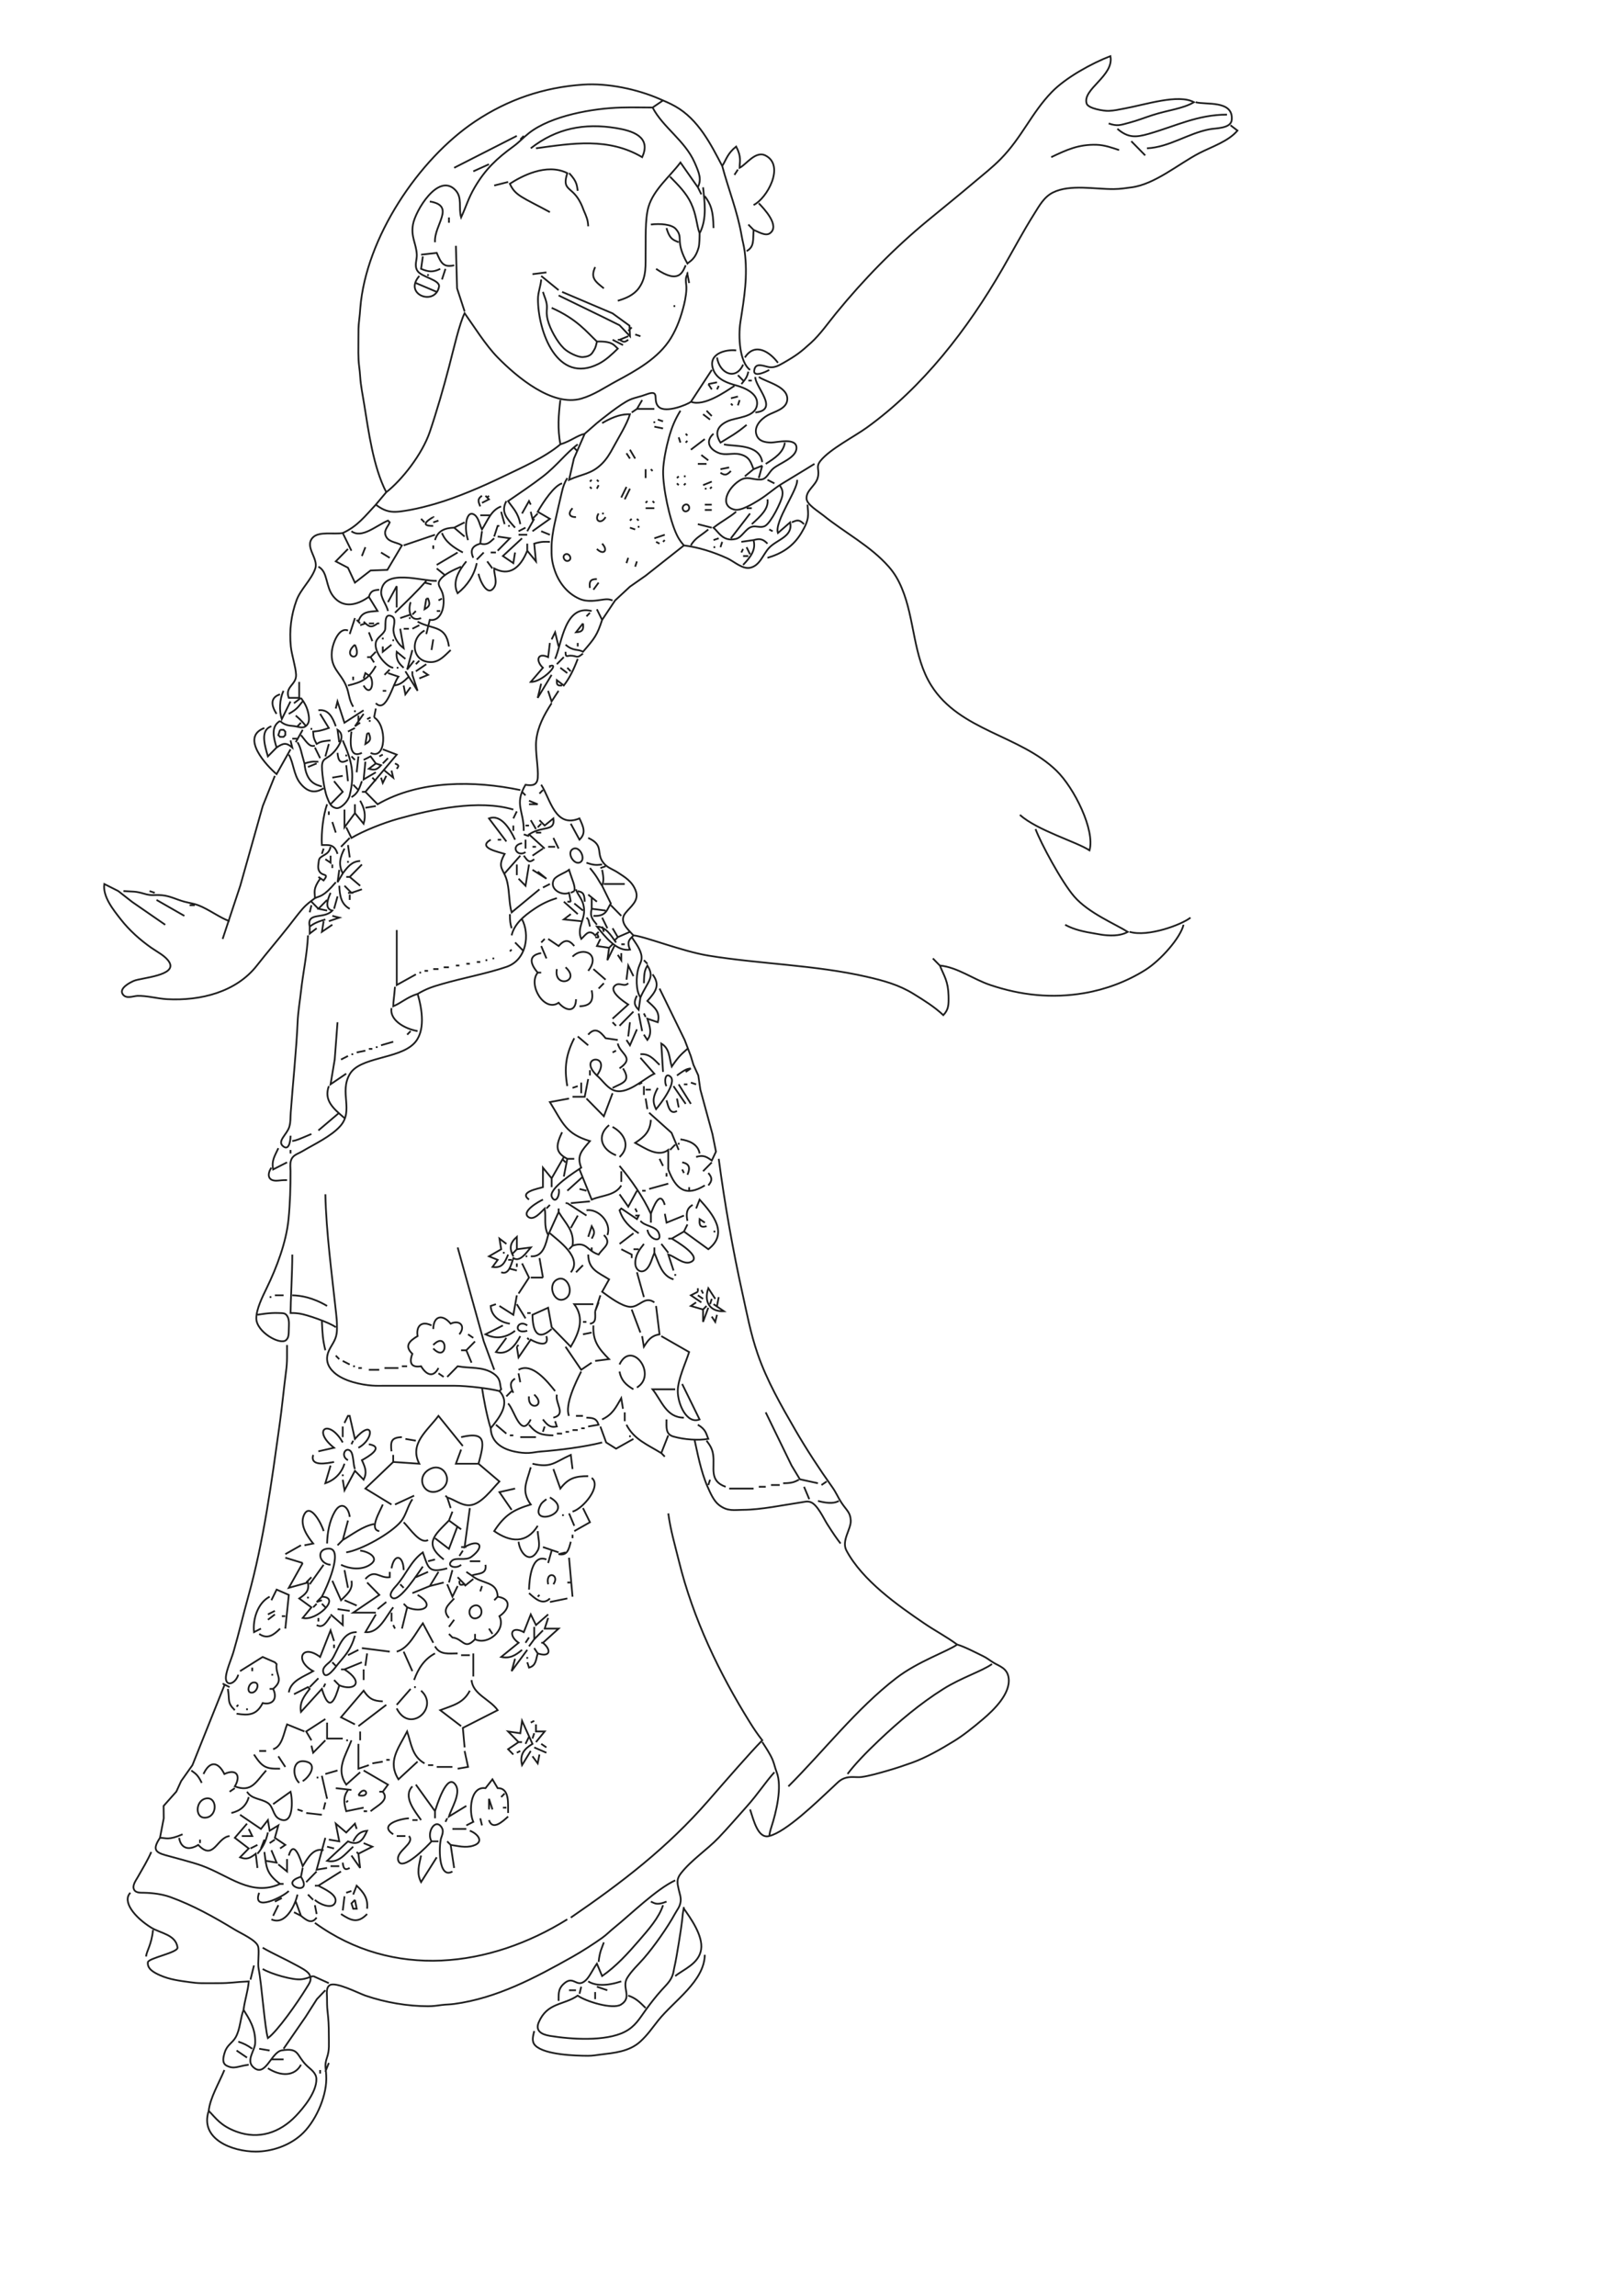 <?xml version="1.0" encoding="UTF-8" standalone="no"?>
<!-- Created with Inkscape (http://www.inkscape.org/) -->
<svg xmlns:inkscape="http://www.inkscape.org/namespaces/inkscape" xmlns:sodipodi="http://sodipodi.sourceforge.net/DTD/sodipodi-0.dtd" xmlns="http://www.w3.org/2000/svg" xmlns:svg="http://www.w3.org/2000/svg" width="210mm" height="297mm" viewBox="0 0 210 297" version="1.1" id="svg5" inkscape:version="1.1.2 (b8e25be8, 2022-02-05)" sodipodi:docname="isabella-02.svg">
  
  <defs id="defs2"/>
  <g inkscape:label="Layer 1" inkscape:groupmode="layer" id="layer1">
    <path style="fill:none;stroke:#1e1e1e;stroke-width:0.227" d="m 99.53,47.853 c -0.428,0.258 -2.309,1.13 -1.889,-0.162 0.262,-0.807 1.307,-0.279 1.889,-0.196 0.656,0.093 1.164,-0.164 1.802,-0.53 1.697,-0.974 2.224,-1.369 3.6,-2.618 1.2,-1.089 2.222,-2.569 3.255,-3.833 3.539,-4.33 7.495,-8.394 11.839,-11.971 1.946,-1.603 4.18,-3.406 6.081,-5.019 1.17,-0.993 2.271,-1.837 3.378,-2.964 2.741,-2.791 3.976,-5.937 6.6,-8.648 1.825,-1.885 5.188,-3.728 7.59,-4.653 0.519,2.545 -3.662,4.267 -3.076,6.14 0.204,0.651 2.26,0.973 2.851,0.946 0.77,-0.035 1.185,-0.148 2.027,-0.303 2.789,-0.513 6.989,-1.918 9.009,-0.82 -1.462,0.86 -3.332,1.011 -5.405,1.684 -1,0.325 -1.88,0.678 -2.928,0.959 -1.261,0.338 -1.552,0.488 -2.703,0.109 m -54.28,20.641 -0.225,-1.147 c -0.107,0.265 -0.29,0.398 -0.157,1.377 0.095,0.698 -0.099,1.827 -0.27,2.522 -0.377,1.528 -0.889,3.017 -1.706,4.358 -1.606,2.636 -4.552,4.236 -7.102,5.607 -1.471,0.791 -2.847,1.76 -4.505,2.239 -3.724,1.076 -8.311,-2.784 -10.808,-5.327 -1.563,-1.591 -3.16,-4.157 -4.283,-5.73 -0.669,1.357 -1.407,4.593 -2.001,6.88 -0.7,2.698 -1.627,5.9 -2.505,8.486 -0.978,2.882 -3.617,6.235 -5.63,7.798 -1.695,-3.289 -2.281,-7.854 -2.872,-11.467 -0.193,-1.18 -0.424,-2.304 -0.5,-3.44 -0.035,-0.524 -0.07,-0.868 -0.135,-1.376 -0.15,-1.167 -0.096,-2.272 -0.096,-3.67 0,-0.885 -0.006,-1.508 0.096,-2.293 0.075,-0.581 0.1,-0.994 0.149,-1.605 0.728,-9.048 7.543,-19.233 14.846,-24.113 4.259,-2.846 8.87,-4.411 13.964,-4.764 3.214,-0.223 7.026,0.591 9.91,1.849 0.746,0.325 1.282,0.537 2.027,0.955 3.007,1.687 4.639,4.971 6.081,7.726 0.538,-0.861 0.675,-1.621 1.802,-2.523 0.717,1.368 0.45,1.944 0.45,2.752 0.831,-0.394 2.049,-2.255 3.348,-1.589 2.572,1.319 0.158,5.594 -1.547,6.405 m -11.712,-13.531 -1.351,0.917 c 1.357,2.588 4.176,4.264 5.436,7.11 0.633,1.43 0.908,2.192 0.42,3.211 l -2.252,-3.211 c -1.349,1.803 -3.469,3.49 -4.133,5.734 -0.481,1.625 -0.337,4.386 -0.375,5.963 -0.036,1.482 0.184,3.081 -0.87,4.544 -0.665,0.922 -1.719,1.351 -2.73,1.648 M 154.711,13.222 c 1.231,0.371 4.892,-0.317 4.664,2.28 -0.1,1.142 -2.055,1.066 -2.862,1.22 -2.822,0.536 -5.222,2.329 -8.108,2.463 M 54.259,35.698 c -2.129,2.42 2.047,3.938 2.542,1.406 0.182,-0.93 -2.311,-1.225 -2.818,-2.112 -0.392,-0.685 -0.023,-1.355 -0.054,-2.046 -0.066,-1.463 -0.78,-2.249 -0.496,-3.899 0.305,-1.773 3.262,-6.72 5.459,-4.487 0.98,0.995 0.4,2.283 0.773,3.57 0.676,-1.471 0.926,-2.473 1.762,-3.899 1.372,-2.342 2.858,-3.728 4.995,-5.284 0.772,-0.562 1.281,-1.15 2.027,-1.735 2.881,-2.26 8.327,-3.208 11.937,-3.298 1.76,-0.044 2.15,-0.003 4.054,-0.003 m 60.136,2.752 c 1.385,1.194 2.39,1.129 4.054,0.652 3.501,-1.003 6.331,-2.485 10.135,-2.487 m -90.091,4.358 c 3.329,-2.605 6.958,-3.286 11.036,-2.617 2.071,0.34 4.618,1.095 3.378,3.764 -4.35,-2.576 -9.029,-1.793 -13.739,-1.147 m 89.866,-2.981 0.901,0.688 c -1.185,1.407 -3.357,2.098 -4.955,2.926 -2.657,1.376 -5.733,4.033 -8.784,4.424 -0.869,0.111 -1.371,0.207 -2.252,0.218 -2.437,0.03 -5.662,-0.656 -7.88,0.441 -1.179,0.584 -1.788,1.751 -2.432,2.771 -1.472,2.333 -2.698,4.675 -4.106,7.11 -4.519,7.819 -10.297,15.307 -17.565,20.544 -1.646,1.186 -4.773,2.775 -5.989,4.3 -0.656,0.822 -0.046,1.156 -0.358,2.219 -0.301,1.025 -1.548,1.635 -1.43,2.711 0.081,0.743 1.504,1.584 2.147,2.104 2.752,2.226 6.133,3.968 8.491,6.661 0.751,0.858 1.238,1.712 1.673,2.743 1.705,4.038 1.448,8.846 3.821,12.614 3.708,5.888 11.429,6.391 16.196,11.018 2.305,2.236 5.015,7.703 4.279,10.311 -1.652,-1.098 -6.728,-2.561 -9.009,-4.587 M 67.322,18.039 67.773,17.58 m -9.009,4.128 8.108,-4.128 m 79.505,0.688 1.802,1.835 m -12.162,0.229 c 2.041,-0.97 3.545,-1.663 5.856,-1.602 1.044,0.028 2.027,0.386 2.928,0.685 m -83.559,2.752 2.027,-0.917 m 30.18,0.229 c 0.805,3.002 1.973,5.896 2.496,8.944 0.127,0.743 0.306,1.34 0.402,2.064 0.425,3.213 -0.039,5.963 -0.546,9.174 -0.298,1.891 -0.105,5.218 1.253,6.192 M 71.151,27.442 c -3.591,-1.947 -4.492,-2.129 -5.18,-3.67 1.434,-0.928 4.708,-2.734 7.433,-1.376 -0.707,2.205 0.434,1.697 1.495,3.45 0.391,0.647 0.532,1.139 0.629,1.366 0.353,0.824 0.542,1.209 0.579,2.064 m 19.37,-7.339 -0.45,0.688 m -21.397,-0.229 c 1.122,1.138 0.999,1.737 1.126,2.293 m 11.937,-1.835 c 1.02,1.041 2.096,2.092 2.723,3.44 0.733,1.577 0.693,2.777 1.106,3.899 1.019,-1.945 0.615,-4.201 0.45,-5.963 m -27.027,-0.229 1.802,-0.459 m 24.55,0.688 0.45,0.917 m 0.45,0.229 c 0.783,1.077 1.08,1.824 1.126,4.128 M 55.611,26.066 c 3.412,0.552 0.519,3.009 0.676,5.275 m 41.892,-5.046 c 0.664,0.692 2.789,2.917 1.441,3.883 -0.567,0.406 -1.485,-0.181 -2.116,-0.442 -0.079,1.392 0.095,2.193 -0.901,2.752 M 58.088,28.13 v 0.688 m 26.126,0.229 c 1.171,-0.147 2.682,-0.037 3.22,0.563 1.082,1.205 -0.182,1.456 1.51,4.483 0.254,-0.266 1.001,-0.482 1.448,-2.064 0.115,-0.406 0.128,-1.365 0.129,-1.835 m 6.306,-1.147 0.676,0.688 m -11.261,-0.229 c 0.424,1.533 0.984,1.55 1.577,1.835 m -28.829,0.459 0.151,5.504 0.975,2.981 m -5.631,-7.339 2.027,-0.229 c 0.567,1.368 0.895,1.899 2.252,1.605 m -4.054,-1.147 -0.225,1.605 c 0.966,0.399 1.528,0.47 2.478,0 m 31.757,-0.459 c -0.384,0.818 -0.83,2.508 -3.829,0.459 m -7.883,-0.229 c -0.649,1.404 0.025,1.877 1.126,2.752 m -20.496,-2.523 -0.45,1.376 m 11.712,-0.688 1.802,-0.229 m 18.243,0 v 0.229 m -33.559,0 v 0.229 m 14.64,0 2.252,1.835 m -2.252,-1.376 c -0.051,0.814 -0.418,1.676 -0.418,2.523 6.76e-4,4.217 2.49,11.117 7.851,8.388 0.943,-0.48 1.724,-1.232 2.478,-1.966 -0.515,-0.474 -0.721,-0.98 -2.703,-0.917 -0.092,0.462 -0.181,0.832 -0.392,1.139 -0.205,0.297 -0.318,0.788 -1.41,0.87 -0.638,0.048 -1.9,-0.573 -2.468,-1.116 -0.882,-0.843 -1.805,-2.557 -2.083,-3.645 -0.4,-1.561 0.238,-1.396 -0.464,-3.174 l -0.164,-0.495 m -16.442,-1.147 2.703,1.147 m 16.216,0 6.532,2.779 2.187,1.587 0.066,1.368 -1.355,-1.423 -2.023,-1.003 -5.856,-2.849 m 14.865,1.376 h 0.225 m -15.991,0.229 c 3.292,1.465 4.539,3.123 5.856,4.358 m 4.505,-1.835 -0.45,0.459 m 0.901,0.459 0.676,0.229 m -1.577,0.459 c -0.569,0.407 -0.598,0.274 -1.126,0 l 1.126,-0.459 m -2.027,0.459 1.351,0.688 m -0.676,-0.688 h 0.225 m 16.216,2.293 c 1.351,-2.088 3.341,-0.598 4.279,0.688 m -4.054,8.027 c -1.318,1.111 -2.221,1.581 -3.378,2.293 -0.731,-1.108 -0.538,-2.09 0.902,-2.759 1.168,-0.542 3.521,-0.46 3.809,-2.061 0.284,-1.583 -1.765,-2.321 -2.683,-2.576 -1.007,-0.281 -2.455,-0.715 -2.957,-2.016 -0.809,-2.099 1.644,-2.678 2.957,-2.514 m -2.478,0.917 c 0.315,2.074 2.431,3.039 3.378,0.917 m -4.054,0.688 -2.703,4.128 c 1.705,0.628 4.352,-1.236 5.631,-2.064 m 1.802,-1.835 c -0.164,0.613 -0.21,0.783 -0.901,1.605 m -0.45,-1.147 0.676,0.688 m 1.577,-0.459 c -0.086,1.229 3.193,4.269 0,4.587 m 0.45,-4.587 c 0.964,0.671 3.848,1.216 3.68,2.973 -0.114,1.192 -1.695,1.504 -2.553,1.992 -0.88,0.5 -1.831,1.484 -1.407,2.579 0.304,0.784 1.097,0.921 1.856,0.938 0.677,0.016 3.321,-0.714 3.3,0.702 -0.019,1.292 -2.198,1.948 -3.043,2.687 -0.575,0.503 -0.799,1.373 -1.622,1.403 -1.077,0.039 -1.678,-0.522 -2.689,0.116 -1.592,1.005 -2.66,3.279 -0.675,3.769 0.834,0.206 2.37,-0.747 3.143,-1.219 1.133,-0.692 1.922,-1.46 2.957,-2.101 1.604,-0.994 2.609,-1.568 4.259,-2.6 m -13.739,-10.321 1.126,-0.229 m 4.054,-0.229 h 0.45 m -5.631,0.459 0.45,0.688 m 0.901,-0.459 -0.225,0.459 m -15.541,4.358 c 0.421,-0.342 3.069,-2.506 4.279,-3.03 0.664,-0.287 1.307,-0.373 2.027,-0.65 2.064,-0.794 0.765,0.782 1.722,1.61 0.927,0.802 3.655,-0.321 4.135,-0.682 m 5.18,-0.459 0.901,-0.229 m -22.973,0.459 c -0.242,1.948 -0.375,3.675 0,5.734 1.44,-0.464 2.142,-1.14 3.153,-1.376 l -1.401,3.211 -0.626,2.752 c 1.709,-0.772 2.889,-0.72 4.258,-2.088 0.606,-0.605 1.01,-1.272 1.424,-2.04 0.754,-1.399 1.787,-3.027 2.2,-4.358 -0.976,-0.007 -1.927,0.176 -3.604,1.147 m 5.18,-2.981 -0.676,1.147 h 2.252 m 11.036,-1.147 -0.225,0.688 m -0.901,-0.229 0.225,0.229 m -12.388,0.459 -0.676,0.459 m 6.306,-0.229 c -0.687,1.108 -1.121,2.15 -1.48,3.44 -0.334,1.202 -0.735,3.062 -0.76,4.358 -0.041,2.168 0.843,6.334 1.767,8.255 0.356,0.741 0.65,1.037 0.923,1.377 l -4.955,3.915 -2.027,1.416 -1.916,1.779 -1.688,2.523 -0.676,-1.376 m 14.189,-25.687 0.676,0.688 m -1.126,-0.229 0.901,0.688 m -6.757,0 0.676,0.229 m -1.126,0 v 0.229 m -9.009,1.376 1.577,-1.376 m 7.433,0.459 1.126,0.229 m 2.928,0.688 0.225,0.229 m 9.685,3.899 -1.126,0.459 c -0.331,-0.821 -0.476,-1.639 -1.803,-1.938 -0.91,-0.205 -1.802,0.192 -2.701,-0.161 -1.291,-0.506 -1.728,-1.57 -0.677,-2.488 m -4.505,0.459 0.225,0.688 m 3.153,-0.459 -1.802,1.376 m -0.45,-1.147 -0.225,0.229 m 12.838,0 c -0.194,1.275 -1.283,2.004 -2.477,2.752 m -26.577,-2.523 c -2.032,1.702 -4.976,2.997 -7.433,4.178 -2.682,1.29 -5.863,2.673 -8.784,3.521 -0.959,0.278 -2.207,0.597 -3.153,0.767 -2.094,0.375 -2.972,0.486 -4.505,-0.669 -1.4,1.488 -2.359,2.79 -4.279,3.67 l 1.126,2.293 m 21.847,-3.44 c -0.268,-1.504 -0.979,-2.087 -1.577,-2.981 1.449,-0.996 3.179,-2.161 4.505,-3.188 1.844,-1.428 2.997,-3.047 4.505,-4.151 m 18.919,0 c 1.257,0.305 4.588,-0.12 4.955,2.293 m -24.325,-1.835 0.45,0.459 m 6.757,-0.229 0.676,1.147 m -1.126,-0.688 0.45,0.688 m 9.234,-0.459 0.901,0.688 m -1.351,0.459 h 1.126 m 1.802,0.688 1.126,-0.229 m 4.279,-0.229 -0.45,1.605 m -14.64,-1.147 v 1.147 m 0.676,-1.147 0.225,0.229 m 13.063,-0.229 -1.126,0.917 m -1.802,-0.688 c -0.5,0.508 -0.752,0.637 -1.351,0.229 m -5.405,0.459 -0.225,0.229 m 0.901,-0.229 h 0.225 m -15.315,0.229 c -0.365,0.584 -0.534,1.075 -0.71,1.835 -0.35,1.513 -0.638,2.704 -0.945,4.128 -0.202,0.939 -0.375,2.044 -0.383,2.981 -0.009,1.097 9.36e-4,1.786 0.407,2.981 0.543,1.601 1.632,3.007 3.207,3.697 1.071,0.469 2.246,0.205 3.148,0.087 0.67,-0.088 0.843,0.041 1.132,0.115 m -2.703,-15.595 -0.225,0.229 m 0.901,-0.229 0.225,0.229 m 13.514,0.459 1.126,-0.459 m 7.207,-0.229 0.901,0.459 m 2.928,-0.459 c 0.208,1.135 -2.984,5.419 -2.478,6.88 l 1.577,-1.376 c 0.405,1.874 -1.718,2.196 -2.748,3.325 -0.789,0.866 -1.152,2.27 -2.433,2.548 -0.974,0.211 -2.096,-0.833 -2.927,-1.215 -1.852,-0.85 -3.781,-1.446 -5.631,-1.677 m -19.595,-1.835 2.252,-1.605 -1.577,-0.917 c 0.771,-1.345 2.149,-3.382 3.153,-3.67 m 14.865,0 0.225,0.229 m 0.901,-0.229 -0.225,0.229 m -11.036,0 -0.225,0.459 m 23.649,-0.459 c 0.166,0.322 0.48,0.617 0.344,1.377 -0.147,0.818 -1.443,3.433 -2.208,3.887 -0.561,0.333 -1.159,-0.05 -1.739,0.121 -0.833,0.246 -1.252,1.374 -2.066,1.571 -1.661,0.404 -2.229,-0.9 -2.89,-1.453 1.158,-0.899 1.978,-1.269 2.928,-2.064 m -18.919,-3.211 0.225,0.229 m 3.829,1.147 0.676,-1.376 m 11.036,0 -0.225,0.229 m -10.36,0 -0.676,1.376 m 10.36,-1.376 h 0.225 m -41.442,0.459 -1.351,1.605 m 13.514,0.229 c -0.274,-0.642 -0.382,-0.981 0.225,-1.376 m 0.45,0 0.45,0.459 -0.901,0.459 m 0.901,-0.917 -0.225,0.229 m 36.262,0.229 c 0.188,1.176 -0.829,2.145 -2.027,3.211 m -31.757,-2.981 c -0.752,1.4 0.03,2.213 1.126,3.44 m 0.901,-1.835 0.901,-1.605 0.225,0.459 m 15.09,-0.459 -0.225,0.229 m 0.901,-0.229 0.225,0.229 m 3.9,0.269 c 0.563,-0.327 0.885,0.576 0.317,0.8 -0.517,0.204 -0.766,-0.539 -0.317,-0.8 m 2.631,-0.039 h 0.901 m 12.388,0 c 0.09,1.304 0.311,1.825 -0.802,3.67 -1.042,1.728 -2.495,2.655 -4.379,3.211 m -38.739,-2.293 c -0.266,-0.777 -0.322,-1.532 -0.235,-2.292 0.056,-0.489 0.341,-1.486 1.074,-0.975 0.53,0.369 0.665,1.337 0.962,1.892 0.798,-1.281 1.195,-2.497 2.478,-2.981 m 9.685,1.376 c -0.908,0.016 -1.047,-0.494 -0.45,-1.147 m 9.46,0 h 1.126 m 11.937,0 h 0.676 m -6.081,0.229 h 0.901 m -29.955,0.688 h 1.351 m 1.351,-0.459 0.45,1.605 m 3.378,-1.605 0.225,0.917 0.676,-0.688 m -13.514,1.605 c -2.366,0.031 0.346,-1.312 0,-1.147 m 22.298,0 c -0.559,1 -1.524,0.5 -0.901,-0.459 m 0.45,0 h 0.225 m 18.919,0 -2.478,3.211 m -40.09,-2.523 0.45,0.459 m 14.189,-0.459 -0.901,1.605 m 13.514,-1.605 -0.225,0.229 m 0.901,-0.229 0.225,0.229 m 19.82,0.229 c 0.726,-0.346 0.993,-0.357 1.577,0.229 m -58.559,0.917 c 1.343,0.995 3.178,-0.718 4.73,-1.376 l 0.225,0.229 c -0.259,0.648 -0.916,1.118 -0.42,1.927 0.407,0.665 1.379,0.639 1.997,1.055 l -1.882,3.166 -2.172,0.078 -2.027,1.572 -0.898,-1.927 -1.579,-0.825 1.577,-1.605 m 11.712,-3.67 -0.676,0.229 m 4.054,1.835 -1.351,-1.147 1.351,-0.688 m 30.18,0.229 1.802,0.459 m -28.153,1.147 0.45,-1.376 h 0.225 m 1.126,0 h 0.225 m 16.667,0 v 0.229 m -26.352,1.605 c 0.367,-1.222 1.281,-1.567 2.478,-1.605 m 8.333,0.459 0.901,-0.459 m 13.514,0 0.676,0.229 m 9.46,0 c -0.934,0.809 -1.705,1.075 -2.252,2.064 m 10.135,-2.064 0.45,0.229 m -37.613,0 -0.225,1.605 c -1.024,0.303 -1.354,0.832 -0.901,1.835 m 8.784,-3.44 1.126,0.459 m -32.433,19.036 v 2.064 h -1.351 c -0.546,-1.466 1.008,-1.667 0.943,-3.002 -0.051,-1.047 -0.572,-2.554 -0.679,-3.649 -0.207,-2.102 0.044,-4.067 0.736,-5.963 0.532,-1.455 1.944,-2.673 2.43,-4.128 0.439,-1.316 -1.438,-2.791 -0.331,-3.99 0.787,-0.852 2.757,-0.384 3.884,-0.597 m 12.838,0 c 0.45,1.158 1.487,1.864 2.703,2.523 m 24.775,-1.835 1.351,-0.459 m -33.784,1.376 4.054,-1.376 m 10.811,0 h 1.126 m -3.829,0.229 1.577,0.229 -1.577,1.605 m -0.45,-1.605 c -0.621,0.569 -0.924,0.919 -1.802,0.688 m 5.405,-0.688 -2.478,2.293 1.351,0.917 0.225,-1.376 m 25.676,-1.605 0.676,-0.229 m 3.153,3.44 c 0.99,-1.033 1.688,-1.948 1.351,-3.211 0.806,-0.217 1.202,-0.164 1.802,0.459 m -13.288,-0.459 -0.225,0.229 m 10.135,0 1.577,-0.229 m -35.586,4.358 c 0.106,0.682 1.114,3.129 2.018,1.757 0.468,-0.711 -0.039,-1.711 0.009,-2.446 1.916,1.024 3.35,0.026 4.279,-2.293 l 1.126,1.376 -0.225,-2.293 c 1.06,-0.319 1.393,-0.228 2.027,-0.229 m 13.739,0 0.45,0.229 m 8.108,-0.229 -0.225,0.688 m -25,-0.459 v 0.917 m 9.685,-0.917 c 0.849,0.872 0.181,1.553 -0.676,0.688 m -21.171,-0.459 v 0.459 m -8.784,-0.229 -0.45,1.147 0.45,-1.147 m 45.045,0 h 0.225 m 4.054,0 0.45,0.917 m -0.901,-0.688 -0.225,0.459 m -46.622,0 1.126,0.688 m 6.081,0.917 2.703,-1.605 m 3.378,0 -0.901,0.917 m 1.802,-0.917 h 0.676 m 8.928,0.269 c 0.495,-0.331 1.034,0.561 0.46,0.8 -0.448,0.186 -0.886,-0.515 -0.46,-0.8 m 23.054,0.19 h 0.676 m -15.541,0.229 -0.225,0.688 m -20.721,-0.229 c -0.914,1.133 -1.886,2.619 -1.126,4.128 1.25,-0.993 2.139,-2.309 2.478,-3.899 m 1.351,-0.229 0.676,0.917 m 18.694,-0.917 -0.225,0.688 m -40.991,0 c 1.267,0.651 0.89,2.551 1.946,3.856 1.281,1.582 3.068,1.13 4.586,0.043 l 1.126,1.835 c -1.243,0.084 -2.109,0.114 -2.478,1.376 l 0.225,0.229 -0.45,-0.459 m 9.009,1.835 0.45,-1.835 c 1.712,0.255 2.098,-2.344 1.593,-3.604 -0.262,-0.654 -0.66,-0.971 -0.288,-1.532 0.519,-0.782 1.829,-1.355 2.75,-1.744 m -3.153,0.229 1.126,0.917 m -7.433,4.587 c -0.189,-0.841 -0.957,-1.696 -0.878,-2.519 0.296,-3.086 5.389,-1.286 7.184,-1.38 m 19.82,0.917 c -0.119,-0.82 0.067,-1.161 0.901,-1.147 m -22.072,0.229 c -1.255,1.44 -2.403,2.518 -4.054,4.128 m 3.829,-3.899 0.901,0.229 m 21.622,-0.229 -0.676,0.917 m -26.577,1.605 1.126,-2.064 v 2.752 M 47.728,77.209 c 0.248,-0.764 0.551,-0.855 1.351,-0.917 m 6.081,1.147 h 0.225 c 0.287,0.738 0.236,0.981 -0.45,1.376 l 0.225,-1.376 m 1.577,0.229 0.45,-0.229 m -4.054,0.459 c -0.388,1.117 -0.041,2.625 1.351,2.064 m 17.343,5.275 c 0.898,-2.061 1.235,-7.068 4.73,-6.192 m -22.748,0 -0.45,0.459 m 3.153,-0.459 h 0.45 m 19.37,0.229 -0.45,0.459 m -25,6.651 c -0.884,-0.105 -2.473,-1.954 -2.265,-3.204 0.12,-0.717 0.873,-0.988 1.176,-1.612 0.207,-0.426 -0.223,-2.307 0.838,-1.873 0.725,0.297 0.236,1.323 0.275,1.873 0.065,0.917 0.632,1.783 1.326,2.293 l -0.45,-2.523 m 0,-1.376 1.351,-0.459 m -7.883,2.523 0.676,-2.064 m 6.982,0 h 0.225 m 24.775,0.229 c -0.642,1.962 -0.937,2.357 -2.478,4.128 -0.654,-0.401 -1.244,-0.029 -2.252,-0.917 m -26.126,-2.981 c 0.715,0.709 0.976,0.838 1.802,0.229 h 0.225 m 4.955,-0.229 c 1.961,1.067 3.659,0.411 4.054,3.211 m -10.811,-2.981 -0.676,0.229 m 1.126,-0.229 h 0.676 m 27.027,0 c 0.121,0.815 -0.086,1.108 -0.901,1.147 l 0.901,-1.147 m -21.171,0.229 -0.901,0.459 m -7.658,10.091 c -0.607,-1.001 -0.483,-1.702 -0.934,-2.751 -0.724,-1.683 -2.015,-2.226 -1.833,-4.35 0.095,-1.099 0.917,-3.241 2.091,-2.761 m 7.207,-0.229 h 0.676 m 5.405,2.752 c -0.73,0.676 -1.421,1.526 -2.478,1.56 -2.501,0.082 -2.887,-2.972 -0.9,-4.083 m -7.207,0.229 0.45,1.147 m 23.198,-0.229 0.45,-0.917 0.45,1.835 m -22.748,-1.147 v 0.229 m 1.351,0 v 0.229 m 5.18,-0.229 -0.225,1.376 0.225,-1.376 m 15.09,0.459 -0.225,1.835 c -1.386,-0.654 -1.647,0.474 -0.676,1.376 l -1.577,1.835 c 1.474,0.062 3.895,-2.502 2.478,-2.064 v 0.229 m 3.604,-3.211 v 0.459 m -28.829,-0.229 c 1.13,2.449 -1.885,1.616 0,0 m 4.73,0 -1.126,0.917 v -0.688 m 4.054,1.835 -0.901,1.147 0.676,-2.523 m -4.73,0.229 -0.676,0.688 0.45,0.688 m 3.829,0.688 c -0.693,-0.607 -1.006,-1.129 -0.901,-2.064 l 1.126,0.917 m 20.721,-0.917 c 0,0.813 0.206,0.483 0.676,0.497 0.917,0.027 0.707,0.432 1.577,-0.268 m -27.928,0.459 h 0.45 m 25,0 -0.901,0.917 m 2.703,-0.688 c -0.573,1.531 -1.131,2.574 -1.802,3.44 l -0.901,-0.688 c -0.015,0.522 0,0.753 0.676,0.688 m -18.469,-3.211 -0.45,0.459 m 1.351,0 -1.351,0.917 m -5.18,-0.688 c -0.976,1.725 -1.835,2.102 -3.604,2.523 m 6.306,-2.293 h 0.225 m 20.946,0 0.901,0.688 m 0,-0.688 0.45,0.459 m -23.424,-0.229 -0.676,0.688 m 2.703,-0.459 1.577,2.523 -0.676,-2.064 m 0,-0.459 v 0.459 m 1.351,-0.459 0.676,0.459 -1.126,0.459 m -7.207,0 0.225,-0.688 0.676,0.459 m 2.252,-0.459 1.351,0.459 c -0.759,1.02 -1.571,4.805 -2.928,3.44 m 22.748,-3.67 -1.802,2.981 0.45,-1.835 m -24.325,-0.917 v 0.459 m 2.252,-0.459 c 0.544,1.062 -0.082,2.611 -0.901,1.147 m 5.856,-1.147 c -0.729,0.701 -1.176,1.109 -2.027,1.147 m 1.351,0 0.225,1.147 0.676,-0.917 m -16.442,0.459 c -0.524,1.086 -0.577,2.596 -0.225,3.67 l 1.126,-2.293 m 11.937,-1.376 h 0.45 m 20.946,0 0.45,1.376 0.901,-1.376 m -36.487,2.981 c -0.794,-1.227 -0.723,-2.16 0.45,-2.523 m 2.703,0.459 -0.901,0.688 m 0.901,-0.688 c 0.408,0.544 0.736,1.068 0.923,1.835 0.107,0.438 0.225,1.117 -0.031,1.514 -0.536,0.829 -1.156,0.319 -2.017,0.269 -0.879,-0.051 -1.318,-0.387 -1.577,-0.636 m 2.928,-2.523 c -0.468,0.492 -0.557,0.93 -1.802,1.605 m 6.081,-0.688 0.225,-0.917 0.901,2.752 2.478,-1.605 m 24.325,-0.917 c -0.968,1.495 -1.799,3.024 -1.988,4.816 -0.151,1.427 0.301,3.514 0.201,4.814 -0.075,0.98 -0.684,1.066 -1.592,0.919 -1.49,2.573 -0.192,3.33 -0.225,5.963 M 41.196,91.888 c 1.304,-0.189 1.848,0.942 2.252,2.064 m 5.18,-2.293 -0.225,1.147 m -2.478,-0.917 v 0.229 m -4.505,0.229 1.126,1.835 c -1.313,0.453 -1.576,0.399 -2.027,0.459 0.048,0.756 0.061,0.871 0.45,1.605 0.358,-0.19 0.422,-0.338 1.802,-0.459 m 4.279,-3.44 -1.126,1.605 0.676,-0.459 m -8.333,-0.917 c 0.927,0.785 1.047,1.062 1.351,1.376 m 6.757,-1.376 v 0.688 m 1.126,-0.229 0.45,-0.229 m 0.45,0 c 1.702,0.977 1.586,5.632 -0.45,4.587 m -10.36,-1.605 0.225,0.917 c -0.793,-0.69 -1.175,-0.568 -2.027,0 -0.408,-1.312 -0.764,-2.73 0.45,-3.44 m 11.487,0 h 0.225 m -9.009,0.229 -0.45,0.459 m -2.703,2.752 -1.126,1.147 c -0.463,-1.593 -0.981,-3.415 0.45,-3.899 m 2.478,2.981 -1.802,3.211 c -1.208,-1.002 -4.784,-4.788 -1.577,-5.963 m 6.081,0 v 0.229 m 5.631,-0.229 -0.901,0.459 m -8.784,-0.229 h 0.45 l 0.225,0.229 v 0.459 l -0.225,0.229 h -0.45 l -0.225,-0.229 0.225,-0.688 m 2.928,0 -0.901,1.605 m 5.631,0 -0.225,-1.605 c 1.295,0.803 -0.16,2.701 -0.912,3.297 -0.597,0.473 -0.932,0.456 -1.066,1.082 -0.156,0.73 0.279,3.478 0.619,4.336 0.33,0.834 0.509,1.272 1.173,1.415 0.585,0.126 1.562,-0.856 1.755,-1.644 0.688,-2.798 0.289,-4.453 -0.894,-7.109 m 1.126,-1.147 c -0.12,1.033 -0.403,3.598 1.351,2.752 m 0.676,-2.523 H 47.728 c 0.287,0.738 0.236,0.981 -0.45,1.376 l 0.225,-1.376 m -8.559,0.229 c 0.902,1.143 1.128,1.519 1.802,1.376 m -2.928,-0.917 h 0.676 m 0,0.459 c 0.449,0.747 0.458,1.27 0.901,2.752 1.171,-0.37 1.376,-0.209 1.802,-0.229 m 1.351,-2.293 -0.45,1.605 m -1.351,-1.147 0.676,1.376 m 8.108,-1.147 1.802,0.688 -4.054,4.816 1.577,1.605 c 5.441,-3.15 12.571,-3.074 18.469,-1.835 M 43.674,97.392 c 0.079,1.049 0.378,1.496 1.351,0.917 v 0 m -7.658,-0.688 c 0.612,1.016 0.618,2.586 1.448,3.659 1.217,1.573 2.346,1.125 3.056,0.698 m 2.928,-4.358 v 0.229 m 4.73,-0.229 -0.45,0.229 m -3.604,0 0.45,0.459 m 0.45,-0.459 -0.225,2.064 m 0.901,-1.605 0.901,-0.459 0.676,0.917 -0.901,0.688 c 0.763,0.214 1.041,0.133 1.577,-0.459 l -0.676,-0.229 m 1.577,-0.688 -0.676,0.688 m -2.252,-0.229 -0.225,2.293 1.577,-0.917 m -9.234,-1.147 c 0.225,2.547 1.578,2.776 2.252,2.981 m -0.676,-2.981 -1.126,0.459 m 11.261,-0.459 c 0.486,0.224 0.563,0.272 0.225,0.688 m -6.532,-0.459 0.225,2.064 m 4.73,-1.376 1.126,0.917 -0.225,-0.917 m -7.658,0.917 1.351,-0.229 m -8.784,0 -1.565,3.899 -2.911,10.32 -2.281,6.88 m 21.171,-21.1 -0.45,0.917 -0.225,-0.688 m -1.126,0 0.45,0.459 m -5.405,0 1.126,1.376 c -0.954,0.971 -1.105,1.125 -1.577,1.605 m 4.054,-2.981 c -0.302,0.817 -0.456,1.566 -1.351,2.064 m 0.225,-1.605 0.676,0.688 m 23.649,-0.688 c 1.17,1.78 1.793,5.69 4.955,4.358 0.477,1.041 0.919,1.882 0,2.752 l -1.126,-2.064 m -3.604,-4.358 -0.45,0.459 M 46.827,102.437 h 0.45 m 20.27,0 0.45,0.459 m 0.45,0.688 1.126,0.459 h -1.126 m -21.847,-0.459 c 0.564,1.004 0.77,1.858 0.45,2.981 l -1.126,-1.376 -1.351,1.835 v -2.293 m -2.252,-0.688 c -0.511,1.467 -0.76,3.601 -0.676,5.275 0.753,0.035 1.61,-0.237 2.027,1.147 m 2.252,-6.422 v 1.147 m 2.703,-0.917 -1.351,0.229 m -2.478,2.523 0.676,1.376 c 1.546,-0.919 4.127,-1.943 6.081,-2.488 4.386,-1.223 10.406,-2.524 14.865,-1.182 m -23.874,0.229 v 0.459 m 24.325,-0.459 -0.45,0.917 m -0.901,2.981 -2.252,-2.981 c 1.579,-0.61 2.778,1.467 3.378,2.752 m 3.153,-2.523 0.676,0.688 1.126,-0.917 c 0.256,1.763 -1.375,0.904 -3.153,2.064 l 2.027,1.835 m -1.802,-3.67 0.676,1.147 m -26.352,-0.917 0.45,1.376 -0.45,-1.376 m 27.027,0.229 -0.45,0.459 m -3.153,-0.229 v 0.688 m 1.577,-0.688 h 0.45 m 65.541,0.459 c 0.673,1.81 3.36,6.819 4.996,8.715 1.856,2.15 5.341,3.575 6.941,4.587 -0.501,0.272 -1.265,0.539 -2.703,0.438 -0.592,-0.042 -0.936,-0.118 -1.577,-0.228 -1.348,-0.231 -2.56,-0.45 -3.829,-1.128 M 69.349,107.712 h 0.676 m -2.252,0.229 0.676,0.229 m -23.198,0.229 -1.126,1.147 m 27.478,-1.147 0.676,1.376 m 3.829,-1.376 c 2.204,0.999 0.852,2.01 2.099,3.377 0.446,0.489 1.149,0.715 1.721,1.09 0.901,0.591 1.902,1.15 2.348,2.426 0.437,1.25 -0.696,1.987 -1.362,2.837 -0.876,1.117 0.355,2.111 1.051,2.884 -0.366,0.434 -0.953,0.685 -0.45,1.835 -1.716,0.307 -3.27,-1.738 -4.279,-2.981 1.194,0.054 1.742,1.046 2.478,2.064 m -9.91,-6.88 -3.604,2.981 c -0.354,-1.216 -0.256,-2.544 -0.559,-3.897 -0.401,-1.79 -1.416,-1.753 -0.342,-3.671 -0.797,-0.257 -3.616,-0.796 -1.802,-1.835 m 0.901,0 h 0.45 m 3.153,0 v 1.147 m 0,0.459 c -1.093,0.728 -2.018,-0.879 -0.45,-1.147 m -22.523,0.229 0.225,1.605 m -2.478,-1.376 c -0.185,0.781 -0.543,0.893 -1.078,1.225 -0.395,0.245 -0.418,0.346 -0.48,0.841 -0.064,0.511 -0.098,0.861 0.182,1.22 0.413,0.531 1.222,0.128 0.475,1.071 l -0.676,-0.459 m 27.703,-3.899 h 0.45 m 1.577,0 h 0.901 m 2.324,0.27 c 0.85,-0.434 1.699,1.317 0.919,1.736 -0.805,0.432 -1.825,-1.273 -0.919,-1.736 m -32.279,-0.04 -0.225,0.688 m 2.928,-0.688 c -0.58,1.126 -0.829,2.052 -0.225,3.211 0.633,-0.838 1.176,-1.557 2.252,-1.605 m 23.649,-1.605 -1.351,0.917 m -26.126,0 v 0.917 l -0.676,-0.459 m 25.225,-0.459 -2.027,2.293 m 2.478,-2.293 c 0.481,0.644 0.675,1.017 1.351,0.459 v 0 m -24.099,0.229 v 0.229 m 30.856,0 c 1.135,0.409 1.457,0.268 2.027,0.229 m -34.91,0 v 0.459 m 3.829,-0.459 -1.577,1.605 1.351,1.147 m 20.27,-2.752 v 1.376 m 1.577,-1.376 -0.45,2.752 -0.901,-0.917 m 11.261,-1.605 -0.676,0.229 m -1.351,0 c 1.044,1.24 1.125,1.682 1.577,2.293 0.189,-0.576 0.233,-0.908 0,-2.064 m -34.009,0 -0.225,1.605 0.676,-1.147 m 24.55,-0.459 1.802,1.147 -1.126,-0.917 m 4.279,3.899 -0.225,-1.147 c -0.976,0.412 -2.588,-0.492 -1.973,-1.7 0.257,-0.505 1.508,-0.904 1.973,-1.282 0.403,1.347 0.859,2.126 0.676,2.752 m -29.505,-1.835 h 0.45 m -3.829,0.229 c -0.964,1.365 -0.673,1.716 -0.676,2.523 0.627,-0.314 1.058,-0.103 2.703,-2.064 m -2.703,2.064 c -0.583,0.446 -1.04,0.739 -1.621,1.4 -0.496,0.564 -1.296,1.625 -1.803,2.27 -1.227,1.562 -2.89,3.516 -4.085,5.046 -2.678,3.427 -7.277,4.589 -11.636,4.349 -1.171,-0.064 -2.699,-0.475 -3.829,-0.427 -0.536,0.023 -1.403,0.42 -1.858,-0.165 -0.611,-0.786 0.883,-1.553 1.407,-1.778 0.928,-0.398 5.616,-0.67 4.581,-2.418 -0.477,-0.805 -1.574,-1.33 -2.328,-1.861 -1.458,-1.026 -2.84,-2.257 -3.938,-3.664 -0.967,-1.238 -2.368,-2.943 -2.143,-4.587 l 1.802,0.909 1.802,1.41 4.279,2.956 m 48.874,-4.816 0.901,-0.459 m 6.982,0 h 2.703 m -36.937,0.229 c 0.053,1.232 0.209,2.372 1.351,2.981 m -0.676,-2.981 0.901,0.917 h -0.45 m 32.883,-0.917 1.126,2.293 c -0.498,0.693 -0.504,1.699 -2.252,1.605 m -29.955,-3.44 -1.351,0.459 m 29.054,-0.459 c 0.201,0.789 0.917,1.215 1.038,2.523 0.132,1.429 -0.975,2.501 -0.362,3.899 0.555,-0.504 0.882,-1.16 1.577,-0.688 l 0.225,0.229 0.45,-0.459 m -61.487,-5.275 c 1.291,0.096 1.49,-0.01 2.702,0.35 1.013,0.3 1.202,0.095 2.262,0.186 1.073,0.092 1.904,0.566 2.919,0.836 0.706,0.188 1.165,0.222 1.802,0.464 1.365,0.52 2.845,1.655 4.054,2.063 m -10.36,-3.899 0.676,0.229 m 53.829,0 0.45,-0.229 m 0.45,0 c 0.463,0.15 0.865,0.075 0.901,1.376 m -32.883,-1.147 c -0.427,0.924 -0.778,2.075 0.225,2.293 -1.064,1.17 -3.353,0.125 -2.928,2.064 0.571,-0.399 0.935,-0.594 2.027,-0.917 m 3.153,-3.211 v 0.688 m 30.856,-0.688 1.126,0.917 m -33.559,-0.688 -0.45,1.605 m 22.973,3.44 c 0.34,-1.453 1.533,-2.473 2.928,-3.416 0.928,-0.628 1.838,-1.08 2.928,-1.4 m 4.505,0 v 1.376 l 1.802,0.229 m -58.109,-1.376 3.604,2.064 m 18.469,-0.688 -1.126,-0.229 1.126,-1.147 m 30.631,0.229 1.802,1.605 m -34.46,-1.605 0.901,0.917 m 32.208,-0.917 h 0.45 m 0.45,0.229 1.126,0.917 m -50.901,-0.688 h 0.676 m 15.09,0 -0.225,0.917 m 38.964,-0.917 1.351,1.376 m -3.829,-0.917 c -0.261,0.969 0.094,1.372 0.676,2.064 m -11.261,-1.376 c 0.007,0.948 0.041,1.202 0.225,1.835 m 9.009,-0.917 -2.252,-0.229 0.901,-0.688 m -30.856,0.229 0.901,0.229 -1.351,0.459 m 33.334,-0.459 0.225,0.229 m 1.802,-0.229 0.676,1.376 m 75.451,-1.376 c -1.174,0.927 -5.525,2.543 -7.883,1.835 m -78.604,-1.605 c 1.001,1.91 0.631,5.23 -2.027,6.142 -2.467,0.846 -5.778,1.47 -8.333,2.213 -1.35,0.392 -2.007,0.615 -3.153,1.278 0.573,1.973 1.082,4.912 -0.522,6.47 -2.032,1.974 -6.948,1.689 -8.255,3.902 -1.396,2.362 0.541,4.72 -1.229,6.722 -1.187,1.343 -3.386,2.36 -4.858,3.236 -0.736,0.438 -1.306,0.495 -1.537,1.261 -0.131,0.437 -0.05,0.898 -0.048,1.343 0.009,1.996 -0.057,4.174 -0.256,6.192 -0.295,3.001 -1.52,6.243 -2.834,8.944 -0.554,1.139 -1.331,2.7 -1.337,3.899 -0.009,1.749 3.071,3.51 3.848,2.822 0.349,-0.309 0.348,-0.737 0.36,-1.446 0.008,-0.476 0.078,-1.091 -0.135,-1.532 -0.273,-0.564 -0.555,-0.499 -1.217,-0.527 -1.159,-0.05 -2.348,0.18 -2.702,0.225 m 42.793,-51.144 0.225,0.917 m -34.46,-0.688 -0.225,1.376 1.351,-0.917 m 110.136,0 c -0.387,1.677 -2.947,4.596 -4.955,5.856 -2.389,1.499 -5.116,2.515 -7.883,2.989 -4.189,0.717 -8.186,0.289 -12.162,-1.047 -2.27,-0.763 -4.187,-2.278 -6.532,-2.523 0.559,1.369 1.078,2.036 1.123,3.899 0.03,1.25 0.008,1.79 -0.672,2.523 -1.198,-1.113 -2.416,-1.861 -3.829,-2.738 -1.927,-1.197 -3.921,-1.732 -6.081,-2.228 -6.68,-1.531 -13.753,-1.635 -20.496,-2.738 -3.38,-0.553 -8.134,-2.459 -9.685,-2.617 m -41.892,-1.147 v 0.917 l 0.901,-0.688 m 36.937,-0.229 0.225,0.688 m 1.126,-0.459 0.676,1.147 1.577,-0.688 m -30.18,-0.229 v 7.11 l 2.478,-1.376 m 23.424,-5.275 c 0.252,0.528 0.325,0.552 -0.225,0.459 m -37.163,-0.229 c -0.101,2.387 -0.638,4.825 -0.89,7.11 -0.149,1.353 -0.393,2.745 -0.453,4.128 -0.15,3.5 -0.634,8.146 -0.89,11.697 -0.052,0.718 0.008,1.164 -0.183,1.826 -0.283,0.984 -1.612,1.846 -0.81,2.512 0.895,0.743 0.979,-1.154 0.973,-1.356 m 42.343,-25.687 -0.45,0.459 m 2.252,-0.459 c 0.475,0.727 1.211,1.649 1.27,2.523 0.043,0.643 -0.244,0.902 -0.438,1.605 -0.257,0.932 -0.337,2.752 0.294,3.67 0.947,-2.122 1.889,-2.547 0.901,-4.128 -0.249,0.475 -0.445,0.685 -0.45,2.293 m -13.288,-5.275 0.45,-0.459 m 0.45,0 1.351,0.917 c 0.757,-0.843 1.29,-0.889 2.027,0 m -7.658,-0.459 1.126,1.147 m 11.712,-0.688 -0.901,1.835 0.225,-1.605 -1.577,-0.229 0.45,-0.917 m 1.577,0.688 -0.45,0.459 m 1.577,-0.459 h 0.45 m -10.811,0.229 0.676,1.605 m -4.505,-1.147 -0.225,0.229 m 8.108,0.688 c 1.362,-1.386 3.697,-0.305 2.027,1.835 m -1.577,3.67 c -0.029,1.771 -1.33,1.55 -2.252,0.459 -1.831,1.281 -4.021,-2.295 -2.703,-3.899 -0.949,-1.092 -1.297,-2.245 0.45,-2.523 m 10.36,0 v 0.917 l -0.45,-0.688 m -16.216,0.459 h 0.225 m 56.757,0 0.901,0.917 m -58.784,-0.688 h 0.225 m 20.27,0 0.45,0.459 m -22.072,-0.229 h 0.45 m -1.802,0.229 h 0.45 m -1.802,0.229 h 0.45 m 21.622,1.835 0.225,-1.835 0.676,1.376 m -24.55,-1.147 h 0.676 m 15.09,0 c 2.073,1.871 -1.593,2.799 -1.126,0.229 m -15.991,0 h 0.676 m 20.045,0 1.577,1.376 m -23.424,-1.147 h 0.45 m -1.126,0.229 h 0.225 m 15.09,0 h 0.45 m 14.415,0.229 c 1.008,1.367 0.439,2.202 -0.676,3.44 0.931,0.838 1.697,1.416 1.351,2.752 l -1.351,-0.459 c 0.306,0.982 0.652,1.872 0,2.752 l -0.45,-0.688 m -5.18,-6.651 -0.676,0.688 m 1.802,3.899 2.027,-1.835 c -0.47,-0.305 -2.682,-1.751 -1.656,-2.492 0.577,-0.417 1.143,0.292 1.656,-0.26 m -30.18,0.459 c -0.107,1.373 -0.21,1.795 -0.225,2.523 1.118,-0.472 1.727,-1.146 3.153,-1.605 m 31.307,-0.688 3.249,6.651 0.785,2.064 0.35,1.147 0.627,1.376 0.266,1.835 1.562,5.734 0.459,2.288 -0.542,1.152 c -0.732,-0.544 -1.153,-0.741 -2.027,-0.459 m -13.514,-21.558 c 0.295,1.405 -0.177,2.017 -1.577,2.064 m 7.433,-1.376 c -0.396,0.801 -0.409,1.194 0.225,1.835 l 0.225,-1.605 m -32.208,1.376 c -0.253,1.477 1.523,2.634 3.378,2.981 m 27.928,-2.523 -1.802,1.835 m 2.478,-1.605 0.45,2.293 m 0.225,-2.293 0.225,0.459 m -39.865,0.688 -0.363,4.816 -0.538,3.211 2.027,-1.376 m 34.46,-6.651 0.45,0.459 m 1.802,-0.459 -0.225,1.835 m -5.18,-0.229 c 0.881,-1.007 1.528,-0.453 2.252,0.459 l 1.577,0.229 m 2.478,-1.376 -0.901,2.064 -0.45,-0.688 m -27.928,-1.147 -0.45,0.459 m 22.072,0.229 1.351,1.147 m -1.802,-0.917 c -1.088,2.143 -1.314,3.834 -0.901,6.192 m -24.099,-5.275 1.577,-0.459 m 29.054,0.229 c 0.288,1.375 2.284,1.804 0.225,3.211 m 5.631,0.459 -0.225,-3.67 c 1.106,0.651 1.013,1.847 1.351,2.981 0.956,-1.414 1.363,-1.69 2.027,-2.293 M 48.629,135.463 h 0.225 M 47.728,135.692 h 0.45 m -2.027,0.459 1.126,-0.229 m 31.982,0.229 0.45,-0.229 m 3.153,0.459 c 1.107,-0.106 1.717,0.62 2.478,1.376 m -39.865,-1.376 h 0.225 m -1.577,0.688 0.901,-0.459 m 32.208,2.523 c -2.671,-2.57 2.083,-2.916 0,0 0.665,0.561 1.249,1.473 2.03,1.851 1.758,0.85 3.955,-1.41 5.402,-2.08 l -1.802,-2.064 m 4.73,2.293 c 1.176,-0.869 1.345,-0.85 1.802,-0.917 m -8.784,0 c 1.086,1.706 -0.07,1.856 -1.351,2.523 m 10.135,-2.523 -0.676,0.459 m -12.388,-0.229 v 0.688 m 9.91,1.376 c -0.324,-0.461 -0.204,-1.912 0.531,-1.204 0.812,0.783 -1.368,3.577 -1.882,4.185 -0.541,-1.049 -0.328,-1.747 0.225,-2.752 m -9.009,-1.147 -0.45,2.293 h -1.577 m 1.126,-1.835 v 1.376 m 14.189,-1.376 0.676,0.229 m -7.433,0 0.45,-0.229 m 4.73,0.229 1.577,2.523 m -0.901,-2.523 h 0.45 m -46.397,0.229 c -0.646,1.808 0.5,2.841 2.027,4.128 m 29.505,-3.899 0.676,-0.229 m 8.559,0 v 1.147 m 3.829,-1.147 1.577,2.293 m -5.18,-1.835 h 0.676 m -4.955,0.459 -1.126,2.981 -2.252,-2.293 m -3.604,11.697 c 0.238,0.63 -0.341,2.048 -0.861,1.065 -0.566,-1.07 3.059,-3.312 3.789,-3.817 -0.646,-1.593 0.136,-2.26 1.126,-3.44 -3.139,-0.954 -3.473,-2.291 -5.18,-5.046 l 2.478,-0.459 m 9.91,0 0.225,1.376 m 3.829,-1.376 0.225,1.147 m -1.577,-0.917 c 0.216,0.749 0.435,1.921 1.351,1.376 m -43.694,0.229 -2.703,2.293 m 42.793,-2.293 2.903,2.598 0.926,2.219 m -3.604,-3.899 c -0.081,1.504 -0.825,2.201 -2.027,2.981 1.328,0.713 2.948,1.898 4.279,0.917 v 2.523 m -7.658,-5.734 c -1.656,1.389 -0.979,3.151 0.901,3.899 m -0.45,-3.67 c 1.578,0.854 2.375,2.547 0.901,3.899 m -7.432,-3.211 c -0.73,1.591 -1.026,2.566 0.676,3.44 l -0.45,2.293 m -35.135,-4.587 c 0.618,-0.112 0.857,-0.232 2.478,-0.917 m 47.748,0.688 c 1.108,0.159 2.288,0.63 2.478,1.835 m -2.703,-1.376 v 0.229 m -0.45,0 -0.676,0.688 m -50.676,-0.229 c -0.491,1.052 -0.896,1.605 -0.676,2.752 1.079,-0.561 1.291,-0.652 1.802,-0.917 m 0.45,-1.605 v 0.459 m 35.361,0.459 -1.577,2.752 -1.126,-1.376 v 2.523 c -0.653,0.203 -3.153,0.628 -1.802,1.605 m 4.279,-5.275 0.45,0.459 m 0.225,-0.459 h 0.901 m 11.036,0 0.45,0.917 m 7.207,-0.917 c 0.758,5.729 1.823,11.791 3.075,17.43 0.599,2.701 1.04,5.13 1.958,7.798 1.189,3.456 3.049,6.694 4.88,9.862 1.418,2.453 3.137,5.084 4.761,7.359 0.551,0.772 0.728,1.313 1.212,2.044 0.668,1.008 1.14,1.227 1.197,2.293 0.059,1.113 -1.244,2.612 -0.554,3.899 2.076,3.875 6.625,7.069 10.048,9.403 1.43,0.975 2.762,1.649 4.279,2.752 -1.305,0.905 -5.095,2.188 -7.883,4.334 -5.158,3.97 -9.355,9.417 -13.964,14.013 M 88.269,150.37 c 0.968,0.182 1.064,0.748 0.676,1.605 m 3.153,-1.605 -1.126,1.147 m -10.811,-0.688 c 1.526,1.824 3.01,3.948 4.054,6.192 0.328,-0.872 1.189,-3.196 1.802,-1.147 m -50.901,-4.816 c -0.542,0.777 -0.561,1.823 0.896,1.67 0.693,-0.073 0.858,-0.059 1.132,-0.064 m 37.838,-1.376 1.577,3.899 c 1.316,-0.572 3.032,-0.498 3.829,-1.835 m 6.081,-2.064 c 0.999,2.652 2.317,3.549 4.73,2.064 m -2.928,-2.064 0.225,0.459 m -8.108,-0.229 v 1.376 m 5.856,-1.147 v 0.459 m 5.405,-0.459 c 0.524,0.617 0.524,0.988 0,1.605 m -16.216,-1.147 -2.027,1.835 m -2.027,-1.605 v 1.147 m 12.613,0.229 2.478,-0.688 m 2.703,0.459 v 0.459 m -14.189,-0.229 0.901,0.229 m 6.532,0 -1.126,2.064 -1.126,-1.605 m 2.928,-0.459 h 0.45 m -41.442,0.459 c 0.1,4.909 0.869,10.56 1.385,15.366 0.065,0.605 0.111,1.022 0.114,1.605 0.002,0.514 0.016,0.898 -0.111,1.376 -0.212,0.801 -0.723,1.314 -1.005,2.064 -0.37,0.986 -0.107,1.879 0.767,2.663 1.241,1.113 3.5,1.572 4.93,1.674 0.573,0.041 0.979,0.021 1.577,0.021 2.8,2.3e-4 6.157,0 9.009,0 1.718,0 4.668,0.368 5.856,0.688 l 0.225,-0.229 c -0.221,-0.691 0.007,-1.352 -0.995,-2.035 -1.387,-0.944 -3.066,-0.643 -4.635,-0.947 l -1.351,1.376 m 20.27,-18.348 c 1.082,1.091 -0.043,1.557 -0.676,2.523 -1.597,-0.518 -1.498,-1.748 -3.378,-1.147 0.264,-1.911 -0.867,-2.814 -1.802,-4.358 l -1.351,2.981 c -0.614,-1.171 -0.246,-2.208 -0.45,-3.44 -0.408,0.393 -1.399,1.627 -2.103,1.115 -1,-0.726 1.421,-2.057 1.878,-2.262 m 19.82,1.147 0.45,-1.147 c 1.81,1.996 3.729,4.404 1.126,6.422 l -3.153,-2.293 0.45,-0.917 m -15.541,-2.752 2.478,1.605 m -2.027,-1.605 2.478,-0.229 m -3.153,0.229 h 0.225 m 15.541,2.293 c -0.186,-0.88 -0.137,-1.61 0.676,-2.064 m -18.469,0 -0.45,0.459 m 5.18,0.229 c 1.59,-0.22 3.277,1.649 2.703,3.211 m -6.306,-3.44 v 0.459 m 10.36,2.752 c -1.152,-0.778 -2.049,-1.616 -2.478,-2.981 l 0.225,-0.229 2.027,1.376 0.225,-0.459 h -0.45 m 0,-0.917 0.225,0.459 m 1.802,0.229 v 1.147 m 1.802,-1.147 0.225,1.147 2.252,-0.917 m -13.739,0 -0.901,1.605 m 17.568,-0.229 c -0.805,0.235 -0.979,-0.113 -0.901,-0.917 l 0.676,0.459 m -8.333,-0.229 c 0.599,0.746 2.026,0.633 2.386,1.615 0.478,1.308 -1.284,0.842 -1.485,-0.469 m -7.658,0.917 0.45,-1.376 c 0.408,0.714 0.408,0.891 0,1.605 m 10.586,4.128 -0.676,-2.064 c 0.822,0.217 1.925,1.333 2.855,0.984 1.714,-0.643 -1.947,-2.773 -2.405,-3.048 l 1.577,-0.917 m 3.829,0 h 0.225 m -21.397,0.229 c 1.043,0.925 4.278,3.162 2.703,5.046 m 6.306,-3.67 1.802,-1.376 m -11.036,0.229 c -0.298,1.063 -0.59,2.708 -2.027,2.752 h -0.225 m -2.252,0 c -0.564,-1.051 -0.446,-1.739 0.45,-2.523 v 1.605 l 1.802,-0.229 c -0.574,0.664 -1.406,1.946 -2.252,1.376 -0.275,0.773 -0.565,2.231 -1.577,1.835 m 0.901,-2.293 c -0.45,1.06 -0.754,1.784 -2.027,1.605 l 0.676,-0.917 -1.126,-0.459 1.577,-0.917 -0.225,-1.376 0.901,0.688 m 20.946,-0.688 h 0.45 m -3.604,0.688 c -0.577,0.726 -1.147,1.498 -1.118,2.518 0.027,0.961 0.908,1.427 1.57,0.619 0.441,-0.538 0.622,-1.357 0.9,-1.991 0.592,1.352 0.938,2.979 2.478,3.44 m -1.577,-4.587 0.901,1.147 m -12.388,-0.917 -0.45,0.459 m -14.415,-0.229 3.378,12.155 1.351,3.67 m 12.613,-15.825 v 0.459 m 8.108,-0.459 v 0.688 m -17.793,-0.459 -0.676,0.688 m 14.189,-0.688 1.351,0.688 v 0.229 0.229 m 0.225,-1.147 h 0.676 m -17.568,0.459 h 0.225 m -27.478,0.229 c 0,2.269 -0.225,6.285 -0.225,7.568 0.27,0.006 0.398,-0.034 1.132,0.066 0.946,0.129 3.909,1.152 4.724,1.768 m 32.658,-9.403 c 0.022,1.917 1.235,2.296 2.703,3.211 l -0.901,1.605 c 0.887,0.643 2.496,1.878 3.604,1.947 1.239,0.077 1.886,-1.487 3.153,-0.571 m -16.667,-5.963 h 0.225 m 1.577,0.229 0.45,2.523 m -4.505,-2.293 h 0.45 m 0.676,0.459 v 0.459 m 0.676,-0.459 0.901,1.835 -1.351,2.064 m 8.333,-3.67 -0.901,0.917 m -8.559,-0.459 0.901,0.229 m 15.541,0.229 0.901,3.211 m 4.054,-2.981 v 0.229 m -18.694,0.229 h 1.577 m 1.835,0.249 c 1.345,-0.674 2.321,1.784 1.042,2.487 -1.412,0.776 -2.391,-1.81 -1.042,-2.487 m 18.21,1.127 v 0.459 -0.459 m 2.027,2.064 1.351,0.917 c -1.85,0.075 -2.628,-1.237 -2.027,-2.981 l 0.901,1.376 m -1.802,-1.147 0.225,0.459 m -0.676,-0.229 -0.901,0.459 1.351,0.917 m -55.181,-0.917 h 1.126 m 1.126,0 c 1.046,0.022 2.603,0.25 4.505,1.376 m 24.55,-1.376 -0.45,2.523 -1.802,-1.147 m 13.063,-1.376 -0.676,2.064 0.45,-1.147 m 12.838,-0.917 0.676,0.459 m -56.082,-0.229 h 0.225 m 57.883,0 -0.225,1.147 m -0.676,-0.917 -0.225,0.688 m -20.496,3.211 c -1.888,1.703 -2.461,0.158 -2.478,-1.835 l 2.027,-0.917 0.457,2.519 2.471,2.526 c 1.179,-1.982 1.745,-3.764 0.45,-5.504 h 2.477 m -10.811,2.523 c -1.229,-0.177 -2.419,-0.959 -2.478,-2.293 l 0.676,-0.229 m 2.703,0 1.126,1.835 m 23.649,-1.376 -0.676,1.835 v -1.605 l -1.577,-0.459 0.676,-0.459 m -5.18,0.459 0.45,3.67 c -1.05,0.167 -1.469,0.722 -2.027,1.605 l -0.225,-1.376 m 8.333,-3.899 -0.45,0.459 m -9.234,0 1.126,2.981 m -5.856,-2.752 c 0,0.754 0.18,1.503 -0.676,1.605 m -8.108,-1.376 h 0.45 m -12.613,2.064 c 0.04,-1.763 1.235,-1.94 2.252,-0.688 1.167,-0.547 1.992,0.307 1.126,1.376 m 33.334,-2.523 -0.225,0.917 -0.45,-0.688 m -50.451,0.459 c 0.079,1.861 0.118,2.478 0.45,3.899 m 14.64,2.293 c -0.692,1.33 -1.596,0.864 -2.252,-0.229 -1.286,0.216 -1.571,-0.453 -1.126,-1.605 -1.063,-1.014 -0.4,-1.654 0.676,-2.293 -0.219,-1.367 0.581,-2 1.802,-1.376 m 12.388,0.688 c -1.971,0.538 -1.296,-1.632 0,-0.688 m 7.207,-0.459 h 0.45 m -9.234,1.147 c -1.184,0.92 -2.473,1.122 -3.829,0.459 l 2.252,-1.147 m 11.712,0 c -0.093,2.02 0.658,2.959 2.027,4.358 l -1.802,0.229 m -1.577,-3.44 1.126,-0.229 m -15.991,0.229 0.676,0.459 m 6.081,-0.229 c -0.637,1.25 -1.675,2.505 -3.153,2.064 l 1.351,-1.835 m 5.18,-0.229 c 0.414,1.541 -1.236,0.909 -2.027,0.459 l -1.577,2.293 -0.225,-1.376 m 18.694,-1.376 3.604,2.064 c -0.468,1.464 -1.469,3.559 -1.47,5.046 -8.5e-4,1.666 1.157,4.32 2.821,3.67 l -2.252,-4.587 m -20.045,-5.963 0.225,0.229 m -12.388,0.688 c 1.959,-2.005 1.959,2.464 0,0.459 m 5.405,-0.917 -1.126,1.147 0.676,1.605 m -23.874,-2.293 c 0,0.361 0.004,0.755 -2.26e-4,1.606 -0.003,0.675 -0.043,1.176 -0.13,1.834 -0.3,2.302 -0.496,4.478 -0.832,6.88 -1.039,7.421 -2.041,15.009 -4.058,22.246 -0.658,2.361 -1.211,4.758 -1.899,7.11 -0.258,0.882 -0.893,2.327 -0.984,3.188 -0.149,1.404 1.202,1.073 1.597,-0.207 m 36.262,-42.658 -0.225,0.229 m 6.306,0 2.027,2.981 1.351,-0.917 m -16.892,-1.605 h 0.676 m 19.82,1.835 c 1.554,-3.284 4.979,1.319 2.252,2.981 m -38.964,-4.128 0.45,0.459 m 0.45,0.229 0.901,0.459 m 0.45,0.229 h 0.225 m 6.081,0 h 0.676 m 14.415,0.459 c 1.756,-1 3.755,1.538 4.73,2.752 m -25.451,-2.981 h 0.45 m 2.928,0 h 1.802 m -3.829,0.229 h 1.351 m 26.126,0.229 c -0.668,1.292 -2.162,4.345 -1.577,5.734 m 6.532,-5.734 c 0.228,1.15 0.826,1.716 1.802,2.293 m -25.225,-2.064 0.676,0.459 m 9.685,-0.459 0.225,1.147 m -0.901,1.376 c -0.35,-0.758 -0.559,-1.375 0.225,-1.835 m -4.279,1.147 c 0.176,1.218 0.601,3.585 1.126,5.275 1.185,-1.454 2.607,-3.267 1.126,-4.816 m 23.874,3.44 c -2.277,-0.009 -2.869,-2.183 -4.054,-3.67 h 2.928 m -21.171,0.229 -0.676,0.688 m 3.604,-0.229 c 1.662,1.514 -0.864,2.225 -0.676,0.229 m 3.604,-0.229 c -0.234,1.17 1.274,2.556 -0.45,2.981 m 6.306,0.229 c 1.328,-0.614 1.767,-1.514 2.478,-2.752 l 0.225,1.376 m -14.865,-0.688 c 0.8,0.787 1.65,4.619 2.928,2.064 m 12.162,-0.917 v 1.147 m 18.243,-1.147 3.347,6.88 1.075,1.78 2.335,0.513 m -61.262,-7.798 0.45,-0.917 h 0.225 l 0.676,2.981 c 2.456,-2.793 2.573,8.7e-4 0.45,1.147 m 4.505,0.917 v 0.917 l 3.378,0.229 c -1.334,-2.594 1.019,-4.236 2.478,-6.192 l 3.153,3.899 m 14.64,-3.899 h 0.901 m 0.45,0.229 c 0.832,0.028 1.301,0.072 1.577,0.917 l -1.351,0.229 m -5.856,-0.917 c 0.565,0.706 0.9,1.098 1.802,0.917 l -0.225,-0.688 m 14.415,-0.229 c 0.003,1.042 -0.137,1.927 0.914,2.221 1.436,0.402 3.167,0.51 4.491,0.302 -0.27,-0.655 -0.294,-1.224 -1.351,-1.835 m -49.1,3.44 2.027,-0.459 c -2.928,-2.321 -0.67,-3.852 1.126,-0.688 m 19.82,-2.293 1.351,1.147 m 2.928,-1.147 c 0.976,1.193 1.674,1.35 3.153,1.376 m 9.46,-1.376 c 0.971,1.905 2.716,2.569 4.505,3.67 l 0.901,-2.293 m -42.118,-1.147 v 1.376 m 26.126,-1.376 -0.225,0.688 m 7.433,-0.688 0.752,2.059 1.284,0.809 2.244,-1.262 M 63.494,184.772 c 0.049,1.533 1.11,2.609 3.153,3.026 0.597,0.122 1.209,0.198 1.802,0.164 0.588,-0.034 0.955,-0.141 1.577,-0.188 2.29,-0.171 5.534,-0.578 7.883,-1.167 m -2.703,-1.835 h 0.45 m -1.577,0.229 h 0.676 m -1.577,0.229 h 0.45 m -1.577,0.229 h 0.676 m -13.063,0.459 c 3.421,-0.829 2.954,0.822 2.252,3.44 h -2.928 l 0.676,-1.835 m 6.306,-1.835 h 0.45 m 15.09,0 v 0.229 m -30.856,1.835 c -0.147,-1.298 -0.018,-1.789 1.351,-1.835 m 15.315,0 h 2.027 m -16.892,0.229 1.351,0.229 m 36.036,-0.229 c 0.383,1.688 0.835,4.219 1.713,6.192 0.352,0.793 0.785,1.824 1.482,2.362 1.113,0.858 1.976,0.625 3.112,0.62 2.341,-0.011 5.225,-0.627 7.433,-0.952 0.566,-0.083 0.876,-0.204 1.322,-0.036 0.875,0.33 1.669,2.104 2.126,2.823 0.813,1.279 1.221,1.864 1.732,2.523 m -63.064,-13.302 -0.225,0.459 m 45.946,-0.459 c 0.383,0.512 0.746,0.984 0.858,1.835 0.223,1.688 -0.565,3.37 1.619,4.128 M 47.728,186.836 c 2.076,0.354 -0.081,1.616 -0.901,2.064 0.434,0.949 0.691,1.55 0.225,2.523 l -1.126,-1.147 -1.351,2.523 -0.225,-1.376 m 0.676,-2.523 c -0.995,-0.508 -0.351,-1.772 0.305,-1.204 0.436,0.378 0.345,1.766 0.596,2.35 m 39.64,-2.064 0.45,0.459 m -45.496,-0.229 c -0.436,1.561 1.771,1.092 2.703,0.917 m 25.676,0.229 c 2.435,0.568 2.804,-0.17 4.955,-1.147 l 0.225,1.835 m -23.198,-0.917 -3.604,3.44 3.378,2.064 m -6.081,-5.275 c -0.417,1.248 -1.252,2.099 -2.478,2.523 l 0.676,-2.293 m 19.144,-0.229 2.703,2.293 c -0.965,0.982 -2.352,2.963 -3.829,3.074 -1.057,0.079 -2.01,-0.741 -2.928,-1.01 l 0.45,1.376 m -2.698,-5.039 c 1.848,-0.97 3.199,1.682 1.335,2.704 -1.993,1.093 -3.35,-1.647 -1.335,-2.704 m 13.059,-0.236 c -0.521,1.941 -1.284,3.021 0,4.816 -2.238,0.68 -3.374,1.353 -4.73,3.44 2.106,1.461 4.189,1.651 5.631,-0.688 m 2.027,-7.339 0.901,2.523 c 1.048,-1.367 1.958,-1.604 3.604,-1.605 m -31.757,-0.229 v 0.229 m 32.208,0.229 c 1.346,1.032 -1.128,3.998 -2.478,4.358 m 17.793,-4.128 -0.225,0.688 m 11.712,-0.688 c -0.623,0.339 -0.961,0.447 -2.027,0.459 m 5.631,-0.229 -0.676,0.459 m -6.532,0 h 1.126 m -2.703,0.229 h 0.901 m 4.955,0 0.676,1.605 m -38.514,1.376 -1.577,-2.293 2.027,-0.459 m 27.703,0 h 3.153 m -46.397,2.064 2.478,-1.147 m 4.054,0 0.225,0.229 m 13.288,0 c 3.472,1.985 -2.845,3.975 -1.193,0.949 0.178,-0.326 0.466,-0.497 0.743,-0.72 m -17.343,0 c -0.611,0.875 -0.824,2.103 -1.484,2.891 -1.286,1.537 -5.105,3.676 -7.075,3.989 m 61.037,-6.651 c 1.556,0.41 2.214,0.244 2.703,0 m -66.217,5.504 c 0.028,-1.368 0.298,-2.922 0.995,-4.117 0.835,-1.433 1.791,-0.615 1.933,0.677 m 4.279,-1.605 c -0.326,0.824 -1.842,3.261 -0.45,3.44 m 11.712,-2.981 -0.676,5.046 c 1.832,-1.105 2.778,-0.176 0.898,1.247 -0.787,0.595 -1.988,0.015 -2.55,0.527 -0.795,0.726 0.559,1.112 1.202,0.519 m 15.766,-7.339 0.901,1.835 -2.027,1.147 m -34.91,1.835 1.126,-0.229 c -0.69,-0.857 -1.764,-2.34 -1.215,-3.634 0.802,-1.891 2.388,1.274 2.566,2.029 m 16.667,-2.523 -0.45,1.147 1.577,1.147 m 14.64,-0.459 -0.676,-1.605 m 12.838,0 c 0.287,2.169 0.852,4.041 1.38,6.192 1.818,7.404 5.229,14.506 9.195,20.87 0.511,0.819 0.978,1.509 1.587,2.293 -1.614,1.643 -4.553,5.024 -6.971,7.798 -5.327,6.114 -11.181,10.591 -17.804,15.137 m -1.126,-52.061 h 0.225 m -27.928,0.688 -0.676,2.523 c 1.256,-0.728 2.613,-1.802 4.054,-2.064 m 9.685,-0.459 c -1.909,1.938 -3.295,3.006 -0.676,5.046 m -5.18,-4.816 c 0.851,0.867 2.157,2.893 3.153,2.293 m 3.829,-1.835 -1.126,2.981 -1.802,-1.376 m 13.288,-0.917 c 0.017,0.742 0.375,1.807 0.011,2.48 -1.041,1.929 -2.347,0.295 -2.489,-1.104 m 6.982,-0.917 v 0.459 m -29.73,0.229 -0.676,0.688 m 30.18,-0.459 c -0.263,0.985 -0.434,1.838 -1.577,1.605 l 0.901,-0.229 m -36.262,0.229 2.027,-1.147 m 3.829,2.523 c -1.536,-0.119 -1.908,-2.095 -0.232,-2.095 2.043,0 -0.411,5.343 -0.894,6.223 2.567,0.07 -0.7,3.198 -2.478,2.752 l 1.126,-1.376 -1.577,-1.147 c 0.842,-0.576 1.321,-0.996 1.126,-2.064 l -2.478,0.688 1.802,-3.211 m 20.496,-2.064 h 0.676 m 9.91,0 2.027,0.688 m -25.676,-0.229 c 1.056,0.098 2.762,1.018 1.101,1.933 -1.089,0.6 -2.516,0.416 -3.579,-0.098 m 15.766,-1.835 -0.45,0.688 m 11.937,-0.688 -0.45,1.605 m -16.216,0.459 c -0.512,0.676 -2.971,4.599 -3.915,4.069 -0.699,-0.392 0.249,-1.34 0.52,-1.644 1.248,-1.403 1.822,-3.123 3.395,-4.26 0.714,1.982 0.683,2.748 3.153,2.064 m -7.207,0 c 0.363,-2.032 1.531,-1.672 1.577,0.229 m 16.216,2.523 c 0.046,-1.299 0.305,-4.66 2.252,-3.899 m -33.784,-0.229 2.252,0.688 m 34.46,-0.688 0.45,5.046 m -18.694,-4.587 0.901,-0.229 m 4.505,0.229 h 1.351 m -20.27,0.459 -1.802,2.523 m 22.748,-2.523 c 0.186,1.242 -0.871,1.092 -1.802,1.376 1.378,1.172 3.312,0.691 3.378,2.752 1.87,0.297 1.506,1.646 0.225,2.523 0.914,1.782 -1.517,3.819 -3.153,2.981 -1.391,1.466 -1.513,-0.073 -2.928,-0.229 l -0.45,-0.459 m -13.514,-8.256 0.45,2.293 m 13.514,-2.293 -0.45,1.605 m -10.811,-0.459 c 1.228,-1.374 1.799,-0.039 3.153,-0.229 v -0.688 m 6.306,0 -1.126,1.835 1.802,-0.459 m 2.928,-1.376 0.676,0.459 m 9.91,1.147 c -0.403,-1.841 1.594,-1.308 0.676,0 m -17.793,-0.917 1.577,-0.688 m -15.09,0.688 -0.676,0.688 m 19.595,-0.688 0.901,0.917 c -0.578,0.127 -0.682,0.141 -0.676,-0.459 m 1.802,-0.229 -1.126,0.917 m -17.117,-0.688 1.126,2.523 c 0.717,-0.738 1.577,-1.338 1.351,-2.523 m 2.027,0.229 1.577,1.605 -3.378,2.293 h 2.928 m 24.775,-3.899 h 0.45 m -22.072,0.229 0.45,0.459 m 5.631,-0.459 0.676,1.605 0.676,-1.376 m -5.856,0.917 2.252,-0.917 m 6.757,0 -0.225,0.688 m -27.027,1.147 0.676,-1.376 1.577,0.688 -0.45,4.358 m 31.532,-4.587 c 0.822,0.745 1.773,1.614 2.703,0.688 m -17.117,-0.459 c 2.434,1.451 0.622,2.424 -1.351,1.605 l -0.676,2.752 m 17.793,-4.358 -0.225,0.229 m -35.811,4.128 -0.901,0.459 c -0.181,-1.667 0.485,-3.798 2.027,-4.587 m 4.955,0 v 0.229 m 1.802,-0.229 -0.676,0.688 0.676,-0.229 m 22.748,-0.459 -0.45,0.459 m 7.207,0.229 2.252,-0.459 m -14.64,0 c -0.769,0.847 -1.622,1.456 -0.676,2.523 m -13.514,-2.293 1.577,0.688 m 3.829,-0.459 -1.126,0.917 m -7.883,-0.688 -0.45,0.459 m 1.126,-0.459 0.45,0.459 m 10.135,-0.459 0.45,0.459 m 8.589,-0.189 c 0.941,-0.409 1.447,1.043 0.592,1.51 -1.041,0.57 -1.609,-1.068 -0.592,-1.51 m -10.39,0.189 c -0.96,1.177 -1.835,3.38 -3.604,3.211 l 1.351,-2.293 m -13.964,0 0.901,-0.459 m 8.108,-0.229 1.577,0.229 m 5.405,0.229 v 1.147 m -15.09,-0.917 -0.901,0.688 m 8.108,-0.688 1.577,1.376 v -1.376 m 23.198,4.587 c -0.869,0.724 -1.567,1.149 -2.703,0.917 l 2.252,-1.835 c -1.397,-0.979 -0.958,-2.257 0.676,-1.376 l 0.901,-2.293 0.676,1.376 1.577,-1.376 m -34.46,0.229 h 0.45 m 5.856,0 c -0.494,0.675 -0.93,1.641 -1.802,1.147 m 0.225,-0.917 v 0.459 m 29.73,-0.459 -0.45,1.376 h 1.802 l -2.027,1.835 c 1.2,1.019 0.861,1.897 -0.676,1.376 -0.254,0.84 -0.213,1.589 -1.126,1.835 l -0.225,-0.688 m -9.46,-5.504 -0.676,0.917 m -6.757,3.211 c 1.6,-0.478 2.414,-2.392 3.378,-3.67 l 1.351,2.523 m -5.18,-2.293 0.225,0.459 m 18.018,-0.229 v 1.605 l 1.126,-1.147 m -36.712,0.459 c 1.092,0.749 1.882,0.125 2.703,-0.688 m 27.027,0 0.45,0.688 m -26.352,7.568 c 0.261,-1.541 1.95,-2.037 3.153,-2.752 -2.468,-1.352 -1.474,-3.621 0.901,-1.835 l 1.351,-3.44 0.45,1.376 m 2.703,-0.688 c -0.24,0.848 -0.577,1.579 -1.079,2.293 -0.347,0.495 -0.746,0.911 -1.118,1.376 -0.21,0.262 -1.579,2.247 -1.895,1.073 -0.201,-0.746 0.762,-1.149 1.097,-1.645 0.887,-1.313 1.285,-3.585 3.22,-3.556 m 15.315,0.229 v 0.688 m 6.982,-0.229 -0.45,0.688 m 1.126,-0.459 -0.676,0.917 m 1.577,-0.459 h 0.225 m -27.027,0.229 v 0.459 m 80.631,-0.459 c 0.992,0.291 2.469,1.072 3.374,1.511 0.491,0.239 0.808,0.512 1.29,0.811 0.787,0.487 1.834,0.717 1.994,2.036 0.244,2.008 -1.929,4.107 -3.28,5.256 -0.701,0.597 -1.291,1.087 -2.027,1.648 -0.625,0.477 -1.154,0.85 -1.802,1.249 -1.613,0.993 -3.592,2.129 -5.405,2.776 -1.098,0.392 -1.994,0.693 -3.153,1.029 -1.076,0.312 -2.39,0.691 -3.378,0.819 -0.644,0.083 -1.471,-0.133 -2.252,0.178 -0.574,0.229 -0.865,0.577 -1.351,1.03 -2.226,2.077 -6.164,5.908 -8.333,6.426 0.054,-0.319 0.096,-0.599 0.277,-1.151 0.625,-1.91 1.422,-5.21 0.688,-7.105 -0.236,-0.61 -0.307,-1.069 -0.53,-1.605 -0.309,-0.742 -0.882,-1.596 -1.336,-2.293 m -42.343,-12.385 c 0.619,1.143 1.781,0.917 2.928,0.917 m -12.388,-0.688 3.604,0.459 m 18.694,-0.459 0.45,0.688 m -24.55,0.229 1.351,-0.688 m 21.847,0 -2.027,2.752 0.45,-1.605 m -14.415,-0.917 1.126,2.523 m -6.081,-0.688 0.225,-1.605 m 6.081,3.44 c 0.526,-1.471 1.316,-2.706 2.703,-3.44 m 4.955,0 v 2.981 m -1.577,-2.752 h 1.126 m -29.73,2.064 2.928,-1.835 1.577,0.688 0.225,0.229 c -0.175,1.522 1.018,1.975 -0.45,3.211 0.598,1.214 -0.006,2.137 -1.351,1.835 -0.776,1.55 -1.771,1.628 -3.378,1.376 m 37.613,-7.339 v 0.229 m -25.225,0.459 0.45,0.459 m -5.405,3.67 1.802,-0.917 0.225,0.229 c -0.658,0.879 -1.365,1.72 -1.126,2.981 l 2.703,-2.981 c 0.989,3.306 1.728,1.341 2.252,-0.459 1.896,0.785 3.348,-0.333 0.676,-2.064 l 2.252,-0.917 m 81.532,0.229 c -1.401,0.972 -3.941,1.739 -6.306,3.226 -3.006,1.889 -5.753,4.209 -8.333,6.656 -1.693,1.606 -3.122,3.092 -4.054,4.337 M 32.637,215.734 v 0.459 m 11.487,-0.229 h 0.45 m 2.478,0 v 1.376 m -11.937,-0.688 h 0.225 m 5.856,0.459 -1.126,1.147 m -7.217,-0.609 c 0.837,-0.016 0.426,1.214 -0.194,1.315 -0.843,0.137 -0.539,-1.301 0.194,-1.315 m 10.37,-0.309 0.676,0.688 m 17.117,-0.688 c 0.139,1.836 2.374,2.477 3.378,3.899 l -4.505,2.293 0.225,2.523 m -31.307,-8.256 0.901,0.459 m 12.388,-0.459 -0.225,0.459 m -12.838,-0.229 -4.134,10.32 -1.461,2.064 -0.619,1.356 -1.651,1.859 0.017,1.602 -0.486,2.523 c 0.818,-0.003 1.062,0.353 2.928,-0.459 m 29.955,-19.036 h 0.225 m -24.325,0.229 c 0.267,1.491 -0.13,1.744 0.901,2.752 m 4.505,-2.752 h 0.45 m 15.991,2.064 1.802,-2.064 m -7.207,4.587 -1.802,-0.917 2.928,-3.44 c 0.684,1.035 1.256,1.346 2.478,1.376 m 4.955,-1.376 c 2.434,2.187 -1.467,5.662 -3.153,2.293 m 9.46,-2.293 c -0.852,1.657 -2.238,1.903 -3.829,2.523 l 2.703,2.064 m -28.829,-2.752 -0.225,0.229 m 15.766,2.523 3.604,-2.752 m -18.018,0.459 v 0.229 m 8.333,3.899 -0.676,-1.147 2.478,-1.605 m 26.577,0.459 0.45,-0.229 m -2.703,4.358 -0.676,-0.688 1.351,-0.917 -1.351,-1.376 1.577,0.229 0.225,-1.605 1.351,2.981 c -1.122,0.678 -1.68,1.411 -1.351,2.752 l 1.126,-1.835 m -26.352,-3.67 v 2.064 h 2.027 m -9.009,1.376 c 1.184,-0.341 1.388,-2.147 1.802,-3.211 l 2.252,0.917 m 29.955,-0.917 v 0.917 h 1.126 l -1.126,1.376 m -22.748,-1.376 v 1.147 m 7.433,2.752 -2.478,2.293 c -1.444,-2.312 -0.028,-3.961 1.126,-6.192 0.537,1.612 0.646,3.233 2.252,4.128 m 14.189,-3.899 -0.225,0.688 m -0.45,-0.229 -0.45,0.917 m -27.703,0.229 0.225,0.917 1.577,-1.605 m 2.703,0 h 0.225 m 0.45,0 c -0.776,2.048 -2.061,3.741 -0.676,5.734 l 1.802,-1.605 m 20.496,-3.899 h 0.45 m -21.171,0.229 v 3.211 l 1.351,-0.459 m 22.298,-2.752 0.676,0.459 m -1.577,0 1.577,0.688 m -37.163,-0.229 h 0.901 m 25.676,0 0.45,2.064 -1.351,0.229 m 7.658,-2.064 0.45,-0.229 m -34.46,0.459 c 1.073,1.618 1.498,1.873 3.378,1.835 m 33.559,-1.835 -0.225,1.147 -0.676,-0.917 m -32.883,0 0.901,1.376 m 1.802,2.064 c -0.95,-0.872 -0.943,-3.179 0.876,-2.759 1.6,0.369 0.34,2.096 -0.426,2.529 m 10.811,-2.752 h 0.45 m -24.099,1.835 c 0.814,-1.756 1.905,-1.613 2.703,0 1.531,-0.732 2.189,0.186 1.351,1.605 2.185,0.791 2.671,-0.531 4.054,-2.064 m 13.739,-0.917 1.351,-0.229 m 5.856,0.459 h 0.676 m 0.45,0.229 h 2.027 m -33.784,0.459 c 0.411,0.35 0.775,0.394 1.351,1.605 m 15.991,-1.147 1.577,-0.459 m 3.378,0 3.153,1.835 -0.676,0.917 c 0.927,1.099 -0.748,1.809 -1.577,2.523 m 52.253,-5.046 c -1.243,1.378 -2.049,2.724 -3.631,4.49 -1.193,1.331 -2.388,2.723 -3.597,3.987 -1.492,1.56 -3.511,2.865 -4.874,4.605 -0.592,0.757 -0.467,1.25 -0.289,2.055 0.124,0.56 0.332,1.064 0.253,1.605 -0.104,0.706 -0.425,1.005 -0.751,1.605 -0.913,1.681 -2.675,4.195 -4.016,5.734 -0.722,0.828 -1.564,1.582 -2.141,2.523 -0.771,1.257 0.718,2.507 -0.806,3.452 -1.097,0.681 -4.609,-0.436 -5.6,-1.158 -1.813,1.257 -3.928,0.865 -5.038,3.44 -0.479,1.11 0.333,1.582 1.434,1.766 2.715,0.445 7.198,0.752 9.685,-0.518 1.365,-0.697 1.903,-1.702 2.737,-2.853 0.618,-0.853 1.292,-1.722 2.012,-2.523 0.469,-0.521 0.987,-0.998 1.293,-1.605 0.304,-0.605 0.283,-1.002 0.432,-1.605 0.21,-0.846 0.875,-5.011 0.941,-5.734 0.077,-0.844 0.135,-1.25 0.242,-1.835 M 42.322,232.705 41.646,229.724 m -0.676,0.229 h 0.225 m 19.144,6.192 0.901,-0.459 c -0.606,-1.326 -0.402,-4.652 1.577,-4.358 l 0.901,-1.147 0.676,1.147 c 1.598,-0.028 1.312,2.096 1.351,3.211 m -11.937,-3.67 2.478,3.44 c 0.199,-0.594 1.55,-5.168 2.688,-3.363 0.685,1.088 -0.603,3.044 -0.886,4.051 l 2.252,-1.376 m -16.892,-2.293 2.027,0.229 m 9.009,3.899 c -0.827,-1.186 -2.397,-3.052 -1.126,-4.358 m -6.982,1.147 c 0.846,-1.553 1.757,0.408 0,0 m -16.667,-0.459 0.676,-0.459 m 14.64,0.229 c -0.65,0.955 -0.534,1.667 -0.225,2.752 l 2.252,-0.459 M 31.962,231.788 c 0.607,0.983 1.758,0.855 2.67,1.44 0.758,0.486 0.67,1.61 1.436,2.039 1.992,1.11 1.791,-2.575 1.525,-3.479 l -2.252,1.605 m 13.739,-1.605 h 0.45 m 15.766,0.229 -0.45,0.459 m -38.28,0.204 c 1.511,-0.379 1.639,2.135 0.21,2.436 -1.582,0.33 -1.549,-2.099 -0.21,-2.436 m 5.622,-0.204 c -0.325,1.168 -1.109,1.787 -2.252,2.064 m 33.334,-0.459 v -1.376 l 0.45,1.376 m -18.694,-1.147 -0.225,0.229 m -2.703,0 -0.225,0.917 m 23.198,-0.229 h 0.45 m -27.027,0.229 0.676,0.229 m 57.883,-0.229 c 0.457,1.365 1.014,3.839 2.478,3.44 M 47.052,234.311 h 0.45 m 8.784,0 v 0.917 m -16.667,-0.688 2.027,0.229 m -10.586,0 2.703,1.835 0.901,-1.147 0.225,1.376 1.126,-0.688 -0.45,1.605 1.351,0.917 -0.676,0.459 m 29.505,-4.128 c -0.72,0.651 -2.016,1.858 -2.478,0.459 m -12.388,1.835 c -1.95,-1.252 0.956,-2.016 2.027,-2.064 m 4.955,0 -0.225,0.459 m 4.505,-0.459 0.225,0.917 m -9.009,-0.688 h 0.676 m -11.487,2.523 1.351,0.229 -0.45,-2.293 1.351,1.147 1.126,-1.147 0.225,0.688 m -14.189,-0.688 -1.577,1.835 1.802,1.376 -1.126,1.147 c 0.879,0.337 1.288,0.108 2.027,-0.459 l 0.225,1.835 m 19.595,-4.128 c 0.868,0.94 -1.702,1.931 -1.389,3.128 0.436,1.667 3.948,-2.002 4.317,-2.44 -0.697,-1.172 0.535,-3.117 1.335,-1.761 0.248,0.422 0.062,0.885 -0.08,1.303 -0.329,0.959 -0.408,5.41 1.448,4.358 m -26.352,-5.504 0.45,0.917 h -1.351 m 14.415,0.688 c 0.441,-0.823 0.87,-1.289 1.802,-1.376 -0.543,1.252 -1.129,1.979 -2.478,1.376 l -2.703,2.523 c 1.497,0.349 2.346,-0.908 3.378,-1.835 m 12.838,-2.293 h 1.802 m 0.45,0.229 c 0.975,0.342 1.962,1.456 0.44,1.933 -1.031,0.323 -1.979,0.023 -2.918,-0.099 l 0.45,2.981 m -24.099,-4.587 c -0.228,1.041 -0.56,1.8 -1.351,2.752 m -10.135,-2.064 c 0.201,1.294 1.166,1.725 2.478,0.917 2.002,2.128 2.385,-0.961 4.054,-1.147 m 21.622,0 h 1.126 m -31.757,0.229 c -0.959,1.456 -0.643,1.855 0.676,2.236 1.227,0.351 3.43,0.892 4.729,1.362 3.542,1.284 6.392,4.055 10.135,2.365 -1.826,-1.369 -1.77,-2.188 -2.027,-4.128 m 8.108,2.064 -1.351,0.229 1.126,-4.128 m -16.216,0.229 v 0.459 m 7.883,0.688 0.45,-1.147 m 0.676,0.459 0.676,-0.459 m 20.27,0.229 h 0.901 m 1.126,0 0.45,0.459 m -11.261,-0.229 1.126,0.459 -1.802,0.917 0.225,1.835 -1.126,-1.605 m -13.063,-0.917 0.901,-0.459 m 4.054,1.376 c 0.658,-2.202 1.535,0.525 1.802,1.376 0.645,-1.034 1.371,-2.408 2.703,-2.064 m 0.45,-0.459 0.901,0.229 m -8.108,0.229 0.676,1.605 -1.351,-0.229 m -14.865,-1.147 c -0.417,0.986 -1.182,2.266 -1.724,3.211 -0.304,0.53 -0.787,1.158 -0.48,1.697 0.238,0.415 0.9,0.355 1.303,0.367 1.089,0.025 2.309,0.172 3.378,0.56 2.935,1.064 5.607,2.557 8.333,4.211 0.829,0.502 2.766,1.36 3.007,2.158 0.195,0.647 -0.084,2.151 0.078,2.933 0.377,1.83 0.791,7.644 1.194,8.944 1.271,-0.931 3.819,-4.591 4.951,-6.422 0.455,-0.736 0.77,-1.108 0.436,-1.787 -0.241,-0.488 -1.244,-0.968 -1.783,-1.266 -1.428,-0.789 -2.902,-1.424 -4.279,-2.222 m 12.162,-12.385 0.225,0.229 m 8.108,0.229 c -0.254,1.255 -0.619,2.252 0,3.44 l 2.027,-3.211 m -19.37,0.229 v 1.605 l -1.126,-0.917 m 8.333,-0.229 c 0.068,0.69 0.237,1.083 0.901,0.688 m -2.478,-0.229 h 1.126 m -4.73,0.229 -0.225,1.147 c -3.221,0.952 1.738,2.738 0,0 m 2.027,-0.688 -1.351,1.376 m 4.505,-1.376 -2.928,1.835 c 0.634,0.381 2.629,1.174 2.161,2.22 -0.416,0.929 -2.206,0.067 -2.611,-0.385 m -8.559,21.329 c -1.401,0.181 -1.878,0.624 -2.855,0.126 -0.618,-0.314 -0.466,-1.041 -0.247,-1.732 0.311,-0.982 0.976,-1.181 1.411,-1.947 0.589,-1.041 0.592,-2.415 1.016,-3.557 0.633,1.039 1.595,2.365 1.507,4.337 -0.041,0.927 -1.197,2.19 -0.273,3.062 1.595,1.502 2.329,-1.931 3.722,-2.147 2.29,-0.358 1.845,0.605 3.183,1.933 0.489,0.486 1.268,0.94 1.288,1.761 0.042,1.69 -1.632,3.72 -2.678,4.812 -2.047,2.133 -4.766,3.071 -7.649,2.011 -2.077,-0.764 -2.678,-1.754 -3.604,-2.697 -1.193,3.663 3.035,5.273 6.081,5.273 2.051,0 4.248,-0.732 5.847,-2.137 1.814,-1.596 3.267,-4.791 3.287,-7.263 0.011,-1.408 -0.309,-1.615 0.097,-2.791 0.327,-0.945 0.228,-1.761 0.228,-2.942 0,-1.195 -0.045,-1.977 -0.161,-2.981 -0.081,-0.7 -0.062,-1.092 -0.075,-1.835 -0.011,-0.596 -0.124,-1.261 0.361,-1.578 0.755,-0.491 3.743,1.05 4.605,1.349 2.629,0.904 5.511,1.374 8.108,1.374 0.72,0 1.123,-0.078 1.802,-0.161 0.588,-0.073 0.942,-0.048 1.577,-0.133 5.499,-0.736 10.441,-3.36 15.315,-6.103 1.301,-0.732 2.822,-1.722 3.829,-2.44 0.585,-0.417 1.004,-0.867 1.577,-1.328 2.162,-1.748 5.416,-4.965 7.883,-6.117 m -51.127,0.459 h 0.45 m 4.054,0.229 h 0.45 m 4.505,1.147 0.45,-1.147 c 0.911,0.874 1.501,1.665 1.351,2.981 m -10.135,-2.293 c -0.664,0.72 -4.833,2.839 -3.829,0.229 m 11.261,0 0.676,-0.229 M 31.511,259.997 c 0.182,-1.378 0.575,-2.41 0.676,-3.67 -1.964,0.085 -2.149,0.229 -4.054,0.229 -0.854,0 -1.259,0.009 -2.027,0 -0.593,-0.009 -1.014,-0.055 -1.577,-0.133 -1.299,-0.179 -2.586,-0.339 -3.829,-0.892 -0.865,-0.383 -1.663,-0.86 -1.568,-1.677 0.064,-0.555 3.93,-1.25 3.838,-1.913 -0.232,-1.683 -2.211,-1.832 -3.396,-2.566 -2.221,-1.381 -3.79,-3.426 -2.703,-4.516 m 21.622,0.229 c -0.34,1.511 -1.605,4.039 -3.378,3.211 m 4.73,-3.211 0.676,0.688 m 4.054,-0.459 -0.225,1.835 m -8.784,-1.147 0.901,-0.459 m 9.46,0.229 0.225,1.147 h -0.45 l -0.225,-0.688 0.45,-0.459 m -7.658,0.229 0.676,1.835 -0.901,-0.459 m 46.172,-1.376 c 0.557,0.236 0.76,0.491 2.027,0 m -50.226,0.459 -0.676,1.376 m 5.405,-1.376 0.225,1.147 m 44.82,-1.147 c -0.506,1.617 -1.926,3.209 -3.118,4.587 -1.429,1.654 -2.94,3.319 -4.765,4.587 l -0.676,-1.605 c -0.489,0.656 -0.944,1.711 -1.463,2.172 -1.223,1.092 -1.523,-0.821 -2.883,0.488 -0.74,0.713 -0.575,1.415 -0.609,2.156 m 16.216,-11.926 c 0.802,1.147 2.501,3.468 2.225,5.275 -0.284,1.858 -2.307,2.582 -3.351,3.44 m -43.244,-8.027 c 1.318,0.869 2.171,1.252 3.378,0 m -8.559,0.229 c 0.724,0.587 1.376,1.117 2.027,0.229 m 32.433,0.229 c -10.024,6.247 -22.511,7.814 -32.658,0.459 m -20.946,0.917 c -0.196,1.949 -0.825,2.69 -0.901,3.44 m 59.235,-1.835 c -0.224,0.674 -0.54,1.147 -0.676,2.523 m 13.739,-0.917 c -0.072,3.445 -3.982,5.933 -6.022,8.486 -0.815,1.018 -1.334,1.828 -2.312,2.727 -1.436,1.323 -3.427,1.482 -5.179,1.697 -0.593,0.071 -0.978,0.156 -1.577,0.156 -1.601,0 -5.64,-0.119 -6.846,-1.333 -0.52,-0.525 -0.283,-1.234 -0.136,-1.871 m -36.262,-8.486 -0.45,1.835 m 1.577,-1.376 c 1.131,0.67 3.901,1.449 4.955,1.339 0.753,-0.078 1.124,-0.305 1.577,-0.422 m 0,0 2.027,0.917 m 33.559,-0.229 c 0.914,0.562 2.287,0.642 4.279,0 m -5.18,0.688 -0.225,0.917 m 2.252,-0.917 1.351,0.459 m -41.892,7.568 2.853,-4.128 1.458,-2.289 1.094,-1.151 m 31.532,0 h 0.901 m 2.478,0.229 v 0.917 m 4.279,-0.459 c 0.965,0.335 1.431,0.789 2.252,1.605 m -52.703,4.358 c 0.788,0.278 1.093,0.424 1.802,0.917 m 0.901,0 1.351,0.229 m -4.279,0 1.351,0.917 m 3.153,0.229 h 1.577 m 5.856,0.459 -0.45,1.147 m -3.153,-0.917 c -0.796,1.511 -2.596,1.543 -4.279,0.459 m -5.631,0.229 c -0.679,1.66 -1.86,3.612 -2.027,5.275 m 14.415,-5.275 v 0.459" id="path836" sodipodi:nodetypes="cccsccccccccsccscccccccccccccccccscccscccccccccsccccsccsccccccccccccccccccscccccssccscccccccssccccccccccccccscsccccccccccccccccccccccccccccccccccccccccccccccccccccccccccccccccccccccccccccccccccccccccccccccccccccccccccccccccccccccccccccccscccccccccccccccccccccccccccccccccccccccccccccccccccccccccccccccccccccccccccccccccccccccccccccccccccccccccccccccccscccccccccccccccccsscccccccccccccccccccccccccccccccccccccccccccccccccccccccccccccccccccccccccccccccccccccccccccccccccccccccccccccccccccccccccccccccccccccccccscccccccccccccccccccccccccccccccccccccccccccccccccccccccccccccccccccccccccccccccccccccccccccccccccccccccccccccccccccccccccccccccccsccccccccccccccccccccccccccccccccscccccccccccccccccccccccccccccccccccccccccccccccccccccccccccccccccccccccccccccccccccccccccccccccccccccccccccccccccccccccccccccccccccccccccccccccccccccccccccccccccccccccccccccccccccccccccccccccccccsccccccccccccccccccccccccccccccccccccccccccccccccccccccccccccccccccccccccccccccccccccccccccccccccccccccccccccccccccccccccccccccccccccccccccccccccccccccccccccccccccccccscccccccccccccccccccccccccccccccccccccccccccccccccccccccccccccccccccccccccccccccccccccccccccccccccccccccccccccccccccccccccccccccccccccccsccsccccccccccccccccccccccccccccccccccccccccccccccccccccccccccccccccccccccccccccccccccccccccccccccccccccccccccccccccccccccccccccccccccccccccccccccccccccccccccccccccccccccccccccccccccccccccccccccccccccccccccccccccccccccccccccccccccccccccccccccccccccccccccccccccccccccccccccccccccccccccccccccccccccccccssscscccccccccccscccccccccccccccccccccccccccccccccccccscccccccccccccccccccccccccccccccccccccccccccccccccccccccccccccccccccccccccccccccccccccccccccccccccccccccccccccccccccccccccccccccccccccccccccccccccccccccccccccccccccccccccccccccccccccccccccccccccccccccccccccccccccccccccccccccccccccccccccccccccccccccccccccscccccccccccccccccccccccccccccccccccccccccccccccccccccccccccccccccccccccccccccccccccccccccccccccccccccccccccccccccccccccccccccccccscccccccccccccccccccccccccccccccccccccccsccccccccccccccccccccccccccccccccccscccccccccccccccccccccscccccccccccccccccccccccccccccccccccccsccccccccccccccccccccccccccccccccccccccccccccccccccccccccccccccccccccccccccccccccccccccccccccccccccccccccccccccccccccccccccccccccccccccccccccccccccccccccccccccccccccccccccccccccccssccccccccccccccccsscccccscccscccccccccccccccccccccccccccccccccccccccccccccccccccccccccccccccccccccccccccccccccccccccccccccccccccccccccccccccccccccccccccccccccccccccccccccccccccccccccccccccccccccscccccccccccccccccccccccccccccccccccccccccccccccccccccccccccccccccccccccccccccccccccccccccccccccccccccccccccccccccccccccccccccccccccccccccccccccccccccccccccccccccccccccccccccccccccccccccccccccccccccccccccccccccccccccccccccccccccccccccccccscscsscccscccccccccccccccccccscccccccccccccccccccccccccccccccccccccscccccccccccccccsccccccccccccccccccccccccccccccccccccccccc"/>
  </g>
</svg>
